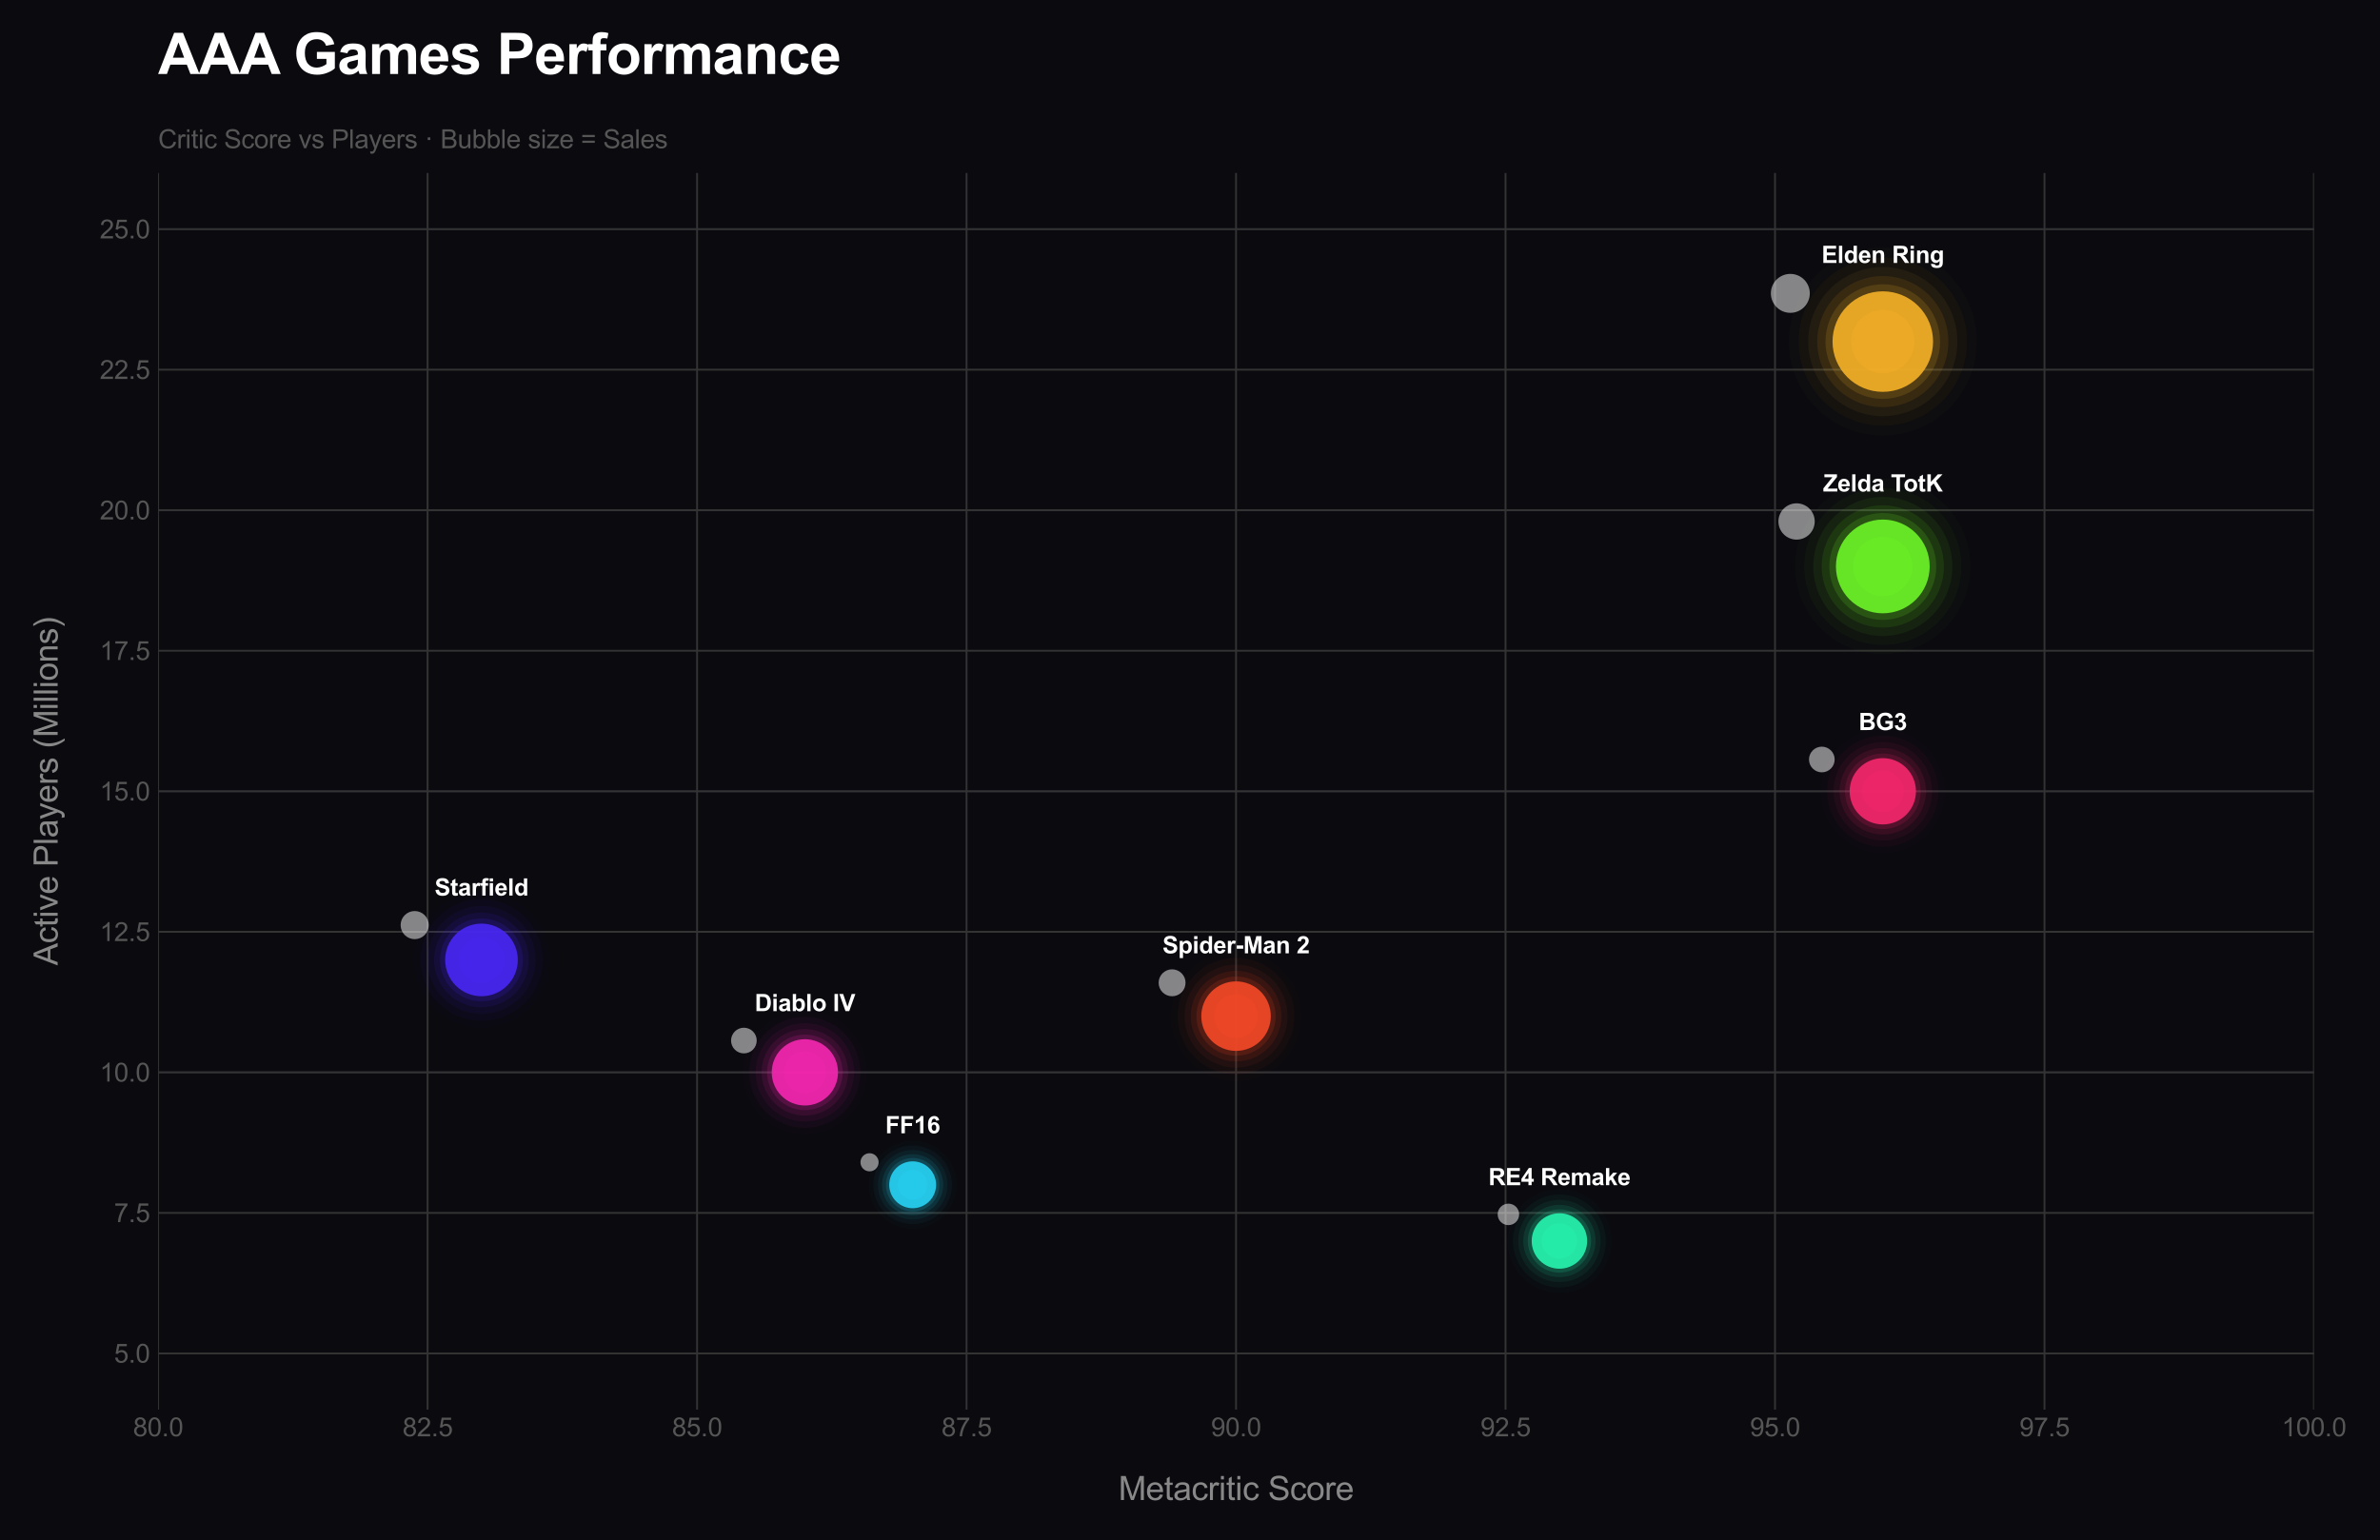 <?xml version="1.0" encoding="utf-8" standalone="no"?>
<!DOCTYPE svg PUBLIC "-//W3C//DTD SVG 1.1//EN"
  "http://www.w3.org/Graphics/SVG/1.1/DTD/svg11.dtd">
<svg xmlns:xlink="http://www.w3.org/1999/xlink" viewBox="0 0 1015.267 657.218" xmlns="http://www.w3.org/2000/svg" version="1.1">
 <defs>
  <style type="text/css">*{stroke-linejoin: round; stroke-linecap: butt}</style>
 </defs>
 <g id="figure_1">
  <g id="patch_1">
   <path d="M 0 657.218 
L 1015.267 657.218 
L 1015.267 0 
L 0 0 
z
" style="fill: #0a0a0f"/>
  </g>
  <g id="axes_1">
   <g id="patch_2">
    <path d="M 67.445 601.455 
L 987.105 601.455 
L 987.105 73.792 
L 67.445 73.792 
z
" style="fill: #0a0a0f"/>
   </g>
   <g id="line2d_1">
    <path d="M 67.445 577.47 
L 987.105 577.47 
" clip-path="url(#p102d990ec8)" style="fill: none; stroke: #1a1a2e; stroke-width: 0.8; stroke-linecap: round"/>
   </g>
   <g id="line2d_2">
    <path d="M 67.445 457.547 
L 987.105 457.547 
" clip-path="url(#p102d990ec8)" style="fill: none; stroke: #1a1a2e; stroke-width: 0.8; stroke-linecap: round"/>
   </g>
   <g id="line2d_3">
    <path d="M 67.445 337.623 
L 987.105 337.623 
" clip-path="url(#p102d990ec8)" style="fill: none; stroke: #1a1a2e; stroke-width: 0.8; stroke-linecap: round"/>
   </g>
   <g id="line2d_4">
    <path d="M 67.445 217.7 
L 987.105 217.7 
" clip-path="url(#p102d990ec8)" style="fill: none; stroke: #1a1a2e; stroke-width: 0.8; stroke-linecap: round"/>
   </g>
   <g id="line2d_5">
    <path d="M 67.445 97.776 
L 987.105 97.776 
" clip-path="url(#p102d990ec8)" style="fill: none; stroke: #1a1a2e; stroke-width: 0.8; stroke-linecap: round"/>
   </g>
   <g id="matplotlib.axis_1">
    <g id="xtick_1">
     <g id="line2d_6">
      <path d="M 67.445 601.455 
L 67.445 73.792 
" clip-path="url(#p102d990ec8)" style="fill: none; stroke: #333333; stroke-width: 0.8; stroke-linecap: round"/>
     </g>
     <g id="text_1">
      <!-- 80.0 -->
      <g style="fill: #555555" transform="translate(56.742 612.829) scale(0.11 -0.11)">
       <defs>
        <path id="ArialMT-38" d="M 1131 2484 
Q 781 2613 612 2850 
Q 444 3088 444 3419 
Q 444 3919 803 4259 
Q 1163 4600 1759 4600 
Q 2359 4600 2725 4251 
Q 3091 3903 3091 3403 
Q 3091 3084 2923 2848 
Q 2756 2613 2416 2484 
Q 2838 2347 3058 2040 
Q 3278 1734 3278 1309 
Q 3278 722 2862 322 
Q 2447 -78 1769 -78 
Q 1091 -78 675 323 
Q 259 725 259 1325 
Q 259 1772 486 2073 
Q 713 2375 1131 2484 
z
M 1019 3438 
Q 1019 3113 1228 2906 
Q 1438 2700 1772 2700 
Q 2097 2700 2305 2904 
Q 2513 3109 2513 3406 
Q 2513 3716 2298 3927 
Q 2084 4138 1766 4138 
Q 1444 4138 1231 3931 
Q 1019 3725 1019 3438 
z
M 838 1322 
Q 838 1081 952 856 
Q 1066 631 1291 507 
Q 1516 384 1775 384 
Q 2178 384 2440 643 
Q 2703 903 2703 1303 
Q 2703 1709 2433 1975 
Q 2163 2241 1756 2241 
Q 1359 2241 1098 1978 
Q 838 1716 838 1322 
z
" transform="scale(0.016)"/>
        <path id="ArialMT-30" d="M 266 2259 
Q 266 3072 433 3567 
Q 600 4063 929 4331 
Q 1259 4600 1759 4600 
Q 2128 4600 2406 4451 
Q 2684 4303 2865 4023 
Q 3047 3744 3150 3342 
Q 3253 2941 3253 2259 
Q 3253 1453 3087 958 
Q 2922 463 2592 192 
Q 2263 -78 1759 -78 
Q 1097 -78 719 397 
Q 266 969 266 2259 
z
M 844 2259 
Q 844 1131 1108 757 
Q 1372 384 1759 384 
Q 2147 384 2411 759 
Q 2675 1134 2675 2259 
Q 2675 3391 2411 3762 
Q 2147 4134 1753 4134 
Q 1366 4134 1134 3806 
Q 844 3388 844 2259 
z
" transform="scale(0.016)"/>
        <path id="ArialMT-2e" d="M 581 0 
L 581 641 
L 1222 641 
L 1222 0 
L 581 0 
z
" transform="scale(0.016)"/>
       </defs>
       <use xlink:href="#ArialMT-38"/>
       <use xlink:href="#ArialMT-30" transform="translate(55.615 0)"/>
       <use xlink:href="#ArialMT-2e" transform="translate(111.23 0)"/>
       <use xlink:href="#ArialMT-30" transform="translate(139.014 0)"/>
      </g>
     </g>
    </g>
    <g id="xtick_2">
     <g id="line2d_7">
      <path d="M 182.403 601.455 
L 182.403 73.792 
" clip-path="url(#p102d990ec8)" style="fill: none; stroke: #333333; stroke-width: 0.8; stroke-linecap: round"/>
     </g>
     <g id="text_2">
      <!-- 82.5 -->
      <g style="fill: #555555" transform="translate(171.699 612.829) scale(0.11 -0.11)">
       <defs>
        <path id="ArialMT-32" d="M 3222 541 
L 3222 0 
L 194 0 
Q 188 203 259 391 
Q 375 700 629 1000 
Q 884 1300 1366 1694 
Q 2113 2306 2375 2664 
Q 2638 3022 2638 3341 
Q 2638 3675 2398 3904 
Q 2159 4134 1775 4134 
Q 1369 4134 1125 3890 
Q 881 3647 878 3216 
L 300 3275 
Q 359 3922 746 4261 
Q 1134 4600 1788 4600 
Q 2447 4600 2831 4234 
Q 3216 3869 3216 3328 
Q 3216 3053 3103 2787 
Q 2991 2522 2730 2228 
Q 2469 1934 1863 1422 
Q 1356 997 1212 845 
Q 1069 694 975 541 
L 3222 541 
z
" transform="scale(0.016)"/>
        <path id="ArialMT-35" d="M 266 1200 
L 856 1250 
Q 922 819 1161 601 
Q 1400 384 1738 384 
Q 2144 384 2425 690 
Q 2706 997 2706 1503 
Q 2706 1984 2436 2262 
Q 2166 2541 1728 2541 
Q 1456 2541 1237 2417 
Q 1019 2294 894 2097 
L 366 2166 
L 809 4519 
L 3088 4519 
L 3088 3981 
L 1259 3981 
L 1013 2750 
Q 1425 3038 1878 3038 
Q 2478 3038 2890 2622 
Q 3303 2206 3303 1553 
Q 3303 931 2941 478 
Q 2500 -78 1738 -78 
Q 1113 -78 717 272 
Q 322 622 266 1200 
z
" transform="scale(0.016)"/>
       </defs>
       <use xlink:href="#ArialMT-38"/>
       <use xlink:href="#ArialMT-32" transform="translate(55.615 0)"/>
       <use xlink:href="#ArialMT-2e" transform="translate(111.23 0)"/>
       <use xlink:href="#ArialMT-35" transform="translate(139.014 0)"/>
      </g>
     </g>
    </g>
    <g id="xtick_3">
     <g id="line2d_8">
      <path d="M 297.36 601.455 
L 297.36 73.792 
" clip-path="url(#p102d990ec8)" style="fill: none; stroke: #333333; stroke-width: 0.8; stroke-linecap: round"/>
     </g>
     <g id="text_3">
      <!-- 85.0 -->
      <g style="fill: #555555" transform="translate(286.657 612.829) scale(0.11 -0.11)">
       <use xlink:href="#ArialMT-38"/>
       <use xlink:href="#ArialMT-35" transform="translate(55.615 0)"/>
       <use xlink:href="#ArialMT-2e" transform="translate(111.23 0)"/>
       <use xlink:href="#ArialMT-30" transform="translate(139.014 0)"/>
      </g>
     </g>
    </g>
    <g id="xtick_4">
     <g id="line2d_9">
      <path d="M 412.318 601.455 
L 412.318 73.792 
" clip-path="url(#p102d990ec8)" style="fill: none; stroke: #333333; stroke-width: 0.8; stroke-linecap: round"/>
     </g>
     <g id="text_4">
      <!-- 87.5 -->
      <g style="fill: #555555" transform="translate(401.614 612.829) scale(0.11 -0.11)">
       <defs>
        <path id="ArialMT-37" d="M 303 3981 
L 303 4522 
L 3269 4522 
L 3269 4084 
Q 2831 3619 2401 2847 
Q 1972 2075 1738 1259 
Q 1569 684 1522 0 
L 944 0 
Q 953 541 1156 1306 
Q 1359 2072 1739 2783 
Q 2119 3494 2547 3981 
L 303 3981 
z
" transform="scale(0.016)"/>
       </defs>
       <use xlink:href="#ArialMT-38"/>
       <use xlink:href="#ArialMT-37" transform="translate(55.615 0)"/>
       <use xlink:href="#ArialMT-2e" transform="translate(111.23 0)"/>
       <use xlink:href="#ArialMT-35" transform="translate(139.014 0)"/>
      </g>
     </g>
    </g>
    <g id="xtick_5">
     <g id="line2d_10">
      <path d="M 527.275 601.455 
L 527.275 73.792 
" clip-path="url(#p102d990ec8)" style="fill: none; stroke: #333333; stroke-width: 0.8; stroke-linecap: round"/>
     </g>
     <g id="text_5">
      <!-- 90.0 -->
      <g style="fill: #555555" transform="translate(516.572 612.829) scale(0.11 -0.11)">
       <defs>
        <path id="ArialMT-39" d="M 350 1059 
L 891 1109 
Q 959 728 1153 556 
Q 1347 384 1650 384 
Q 1909 384 2104 503 
Q 2300 622 2425 820 
Q 2550 1019 2634 1356 
Q 2719 1694 2719 2044 
Q 2719 2081 2716 2156 
Q 2547 1888 2255 1720 
Q 1963 1553 1622 1553 
Q 1053 1553 659 1965 
Q 266 2378 266 3053 
Q 266 3750 677 4175 
Q 1088 4600 1706 4600 
Q 2153 4600 2523 4359 
Q 2894 4119 3086 3673 
Q 3278 3228 3278 2384 
Q 3278 1506 3087 986 
Q 2897 466 2520 194 
Q 2144 -78 1638 -78 
Q 1100 -78 759 220 
Q 419 519 350 1059 
z
M 2653 3081 
Q 2653 3566 2395 3850 
Q 2138 4134 1775 4134 
Q 1400 4134 1122 3828 
Q 844 3522 844 3034 
Q 844 2597 1108 2323 
Q 1372 2050 1759 2050 
Q 2150 2050 2401 2323 
Q 2653 2597 2653 3081 
z
" transform="scale(0.016)"/>
       </defs>
       <use xlink:href="#ArialMT-39"/>
       <use xlink:href="#ArialMT-30" transform="translate(55.615 0)"/>
       <use xlink:href="#ArialMT-2e" transform="translate(111.23 0)"/>
       <use xlink:href="#ArialMT-30" transform="translate(139.014 0)"/>
      </g>
     </g>
    </g>
    <g id="xtick_6">
     <g id="line2d_11">
      <path d="M 642.233 601.455 
L 642.233 73.792 
" clip-path="url(#p102d990ec8)" style="fill: none; stroke: #333333; stroke-width: 0.8; stroke-linecap: round"/>
     </g>
     <g id="text_6">
      <!-- 92.5 -->
      <g style="fill: #555555" transform="translate(631.529 612.829) scale(0.11 -0.11)">
       <use xlink:href="#ArialMT-39"/>
       <use xlink:href="#ArialMT-32" transform="translate(55.615 0)"/>
       <use xlink:href="#ArialMT-2e" transform="translate(111.23 0)"/>
       <use xlink:href="#ArialMT-35" transform="translate(139.014 0)"/>
      </g>
     </g>
    </g>
    <g id="xtick_7">
     <g id="line2d_12">
      <path d="M 757.19 601.455 
L 757.19 73.792 
" clip-path="url(#p102d990ec8)" style="fill: none; stroke: #333333; stroke-width: 0.8; stroke-linecap: round"/>
     </g>
     <g id="text_7">
      <!-- 95.0 -->
      <g style="fill: #555555" transform="translate(746.487 612.829) scale(0.11 -0.11)">
       <use xlink:href="#ArialMT-39"/>
       <use xlink:href="#ArialMT-35" transform="translate(55.615 0)"/>
       <use xlink:href="#ArialMT-2e" transform="translate(111.23 0)"/>
       <use xlink:href="#ArialMT-30" transform="translate(139.014 0)"/>
      </g>
     </g>
    </g>
    <g id="xtick_8">
     <g id="line2d_13">
      <path d="M 872.148 601.455 
L 872.148 73.792 
" clip-path="url(#p102d990ec8)" style="fill: none; stroke: #333333; stroke-width: 0.8; stroke-linecap: round"/>
     </g>
     <g id="text_8">
      <!-- 97.5 -->
      <g style="fill: #555555" transform="translate(861.444 612.829) scale(0.11 -0.11)">
       <use xlink:href="#ArialMT-39"/>
       <use xlink:href="#ArialMT-37" transform="translate(55.615 0)"/>
       <use xlink:href="#ArialMT-2e" transform="translate(111.23 0)"/>
       <use xlink:href="#ArialMT-35" transform="translate(139.014 0)"/>
      </g>
     </g>
    </g>
    <g id="xtick_9">
     <g id="line2d_14">
      <path d="M 987.105 601.455 
L 987.105 73.792 
" clip-path="url(#p102d990ec8)" style="fill: none; stroke: #333333; stroke-width: 0.8; stroke-linecap: round"/>
     </g>
     <g id="text_9">
      <!-- 100.0 -->
      <g style="fill: #555555" transform="translate(973.343 612.829) scale(0.11 -0.11)">
       <defs>
        <path id="ArialMT-31" d="M 2384 0 
L 1822 0 
L 1822 3584 
Q 1619 3391 1289 3197 
Q 959 3003 697 2906 
L 697 3450 
Q 1169 3672 1522 3987 
Q 1875 4303 2022 4600 
L 2384 4600 
L 2384 0 
z
" transform="scale(0.016)"/>
       </defs>
       <use xlink:href="#ArialMT-31"/>
       <use xlink:href="#ArialMT-30" transform="translate(55.615 0)"/>
       <use xlink:href="#ArialMT-30" transform="translate(111.23 0)"/>
       <use xlink:href="#ArialMT-2e" transform="translate(166.846 0)"/>
       <use xlink:href="#ArialMT-30" transform="translate(194.629 0)"/>
      </g>
     </g>
    </g>
    <g id="text_10">
     <!-- Metacritic Score -->
     <g style="fill: #888888" transform="translate(477.098 640.036) scale(0.14 -0.14)">
      <defs>
       <path id="ArialMT-4d" d="M 475 0 
L 475 4581 
L 1388 4581 
L 2472 1338 
Q 2622 884 2691 659 
Q 2769 909 2934 1394 
L 4031 4581 
L 4847 4581 
L 4847 0 
L 4263 0 
L 4263 3834 
L 2931 0 
L 2384 0 
L 1059 3900 
L 1059 0 
L 475 0 
z
" transform="scale(0.016)"/>
       <path id="ArialMT-65" d="M 2694 1069 
L 3275 997 
Q 3138 488 2766 206 
Q 2394 -75 1816 -75 
Q 1088 -75 661 373 
Q 234 822 234 1631 
Q 234 2469 665 2931 
Q 1097 3394 1784 3394 
Q 2450 3394 2872 2941 
Q 3294 2488 3294 1666 
Q 3294 1616 3291 1516 
L 816 1516 
Q 847 969 1125 678 
Q 1403 388 1819 388 
Q 2128 388 2347 550 
Q 2566 713 2694 1069 
z
M 847 1978 
L 2700 1978 
Q 2663 2397 2488 2606 
Q 2219 2931 1791 2931 
Q 1403 2931 1139 2672 
Q 875 2413 847 1978 
z
" transform="scale(0.016)"/>
       <path id="ArialMT-74" d="M 1650 503 
L 1731 6 
Q 1494 -44 1306 -44 
Q 1000 -44 831 53 
Q 663 150 594 308 
Q 525 466 525 972 
L 525 2881 
L 113 2881 
L 113 3319 
L 525 3319 
L 525 4141 
L 1084 4478 
L 1084 3319 
L 1650 3319 
L 1650 2881 
L 1084 2881 
L 1084 941 
Q 1084 700 1114 631 
Q 1144 563 1211 522 
Q 1278 481 1403 481 
Q 1497 481 1650 503 
z
" transform="scale(0.016)"/>
       <path id="ArialMT-61" d="M 2588 409 
Q 2275 144 1986 34 
Q 1697 -75 1366 -75 
Q 819 -75 525 192 
Q 231 459 231 875 
Q 231 1119 342 1320 
Q 453 1522 633 1644 
Q 813 1766 1038 1828 
Q 1203 1872 1538 1913 
Q 2219 1994 2541 2106 
Q 2544 2222 2544 2253 
Q 2544 2597 2384 2738 
Q 2169 2928 1744 2928 
Q 1347 2928 1158 2789 
Q 969 2650 878 2297 
L 328 2372 
Q 403 2725 575 2942 
Q 747 3159 1072 3276 
Q 1397 3394 1825 3394 
Q 2250 3394 2515 3294 
Q 2781 3194 2906 3042 
Q 3031 2891 3081 2659 
Q 3109 2516 3109 2141 
L 3109 1391 
Q 3109 606 3145 398 
Q 3181 191 3288 0 
L 2700 0 
Q 2613 175 2588 409 
z
M 2541 1666 
Q 2234 1541 1622 1453 
Q 1275 1403 1131 1340 
Q 988 1278 909 1158 
Q 831 1038 831 891 
Q 831 666 1001 516 
Q 1172 366 1500 366 
Q 1825 366 2078 508 
Q 2331 650 2450 897 
Q 2541 1088 2541 1459 
L 2541 1666 
z
" transform="scale(0.016)"/>
       <path id="ArialMT-63" d="M 2588 1216 
L 3141 1144 
Q 3050 572 2676 248 
Q 2303 -75 1759 -75 
Q 1078 -75 664 370 
Q 250 816 250 1647 
Q 250 2184 428 2587 
Q 606 2991 970 3192 
Q 1334 3394 1763 3394 
Q 2303 3394 2647 3120 
Q 2991 2847 3088 2344 
L 2541 2259 
Q 2463 2594 2264 2762 
Q 2066 2931 1784 2931 
Q 1359 2931 1093 2626 
Q 828 2322 828 1663 
Q 828 994 1084 691 
Q 1341 388 1753 388 
Q 2084 388 2306 591 
Q 2528 794 2588 1216 
z
" transform="scale(0.016)"/>
       <path id="ArialMT-72" d="M 416 0 
L 416 3319 
L 922 3319 
L 922 2816 
Q 1116 3169 1280 3281 
Q 1444 3394 1641 3394 
Q 1925 3394 2219 3213 
L 2025 2691 
Q 1819 2813 1613 2813 
Q 1428 2813 1281 2702 
Q 1134 2591 1072 2394 
Q 978 2094 978 1738 
L 978 0 
L 416 0 
z
" transform="scale(0.016)"/>
       <path id="ArialMT-69" d="M 425 3934 
L 425 4581 
L 988 4581 
L 988 3934 
L 425 3934 
z
M 425 0 
L 425 3319 
L 988 3319 
L 988 0 
L 425 0 
z
" transform="scale(0.016)"/>
       <path id="ArialMT-20" transform="scale(0.016)"/>
       <path id="ArialMT-53" d="M 288 1472 
L 859 1522 
Q 900 1178 1048 958 
Q 1197 738 1509 602 
Q 1822 466 2213 466 
Q 2559 466 2825 569 
Q 3091 672 3220 851 
Q 3350 1031 3350 1244 
Q 3350 1459 3225 1620 
Q 3100 1781 2813 1891 
Q 2628 1963 1997 2114 
Q 1366 2266 1113 2400 
Q 784 2572 623 2826 
Q 463 3081 463 3397 
Q 463 3744 659 4045 
Q 856 4347 1234 4503 
Q 1613 4659 2075 4659 
Q 2584 4659 2973 4495 
Q 3363 4331 3572 4012 
Q 3781 3694 3797 3291 
L 3216 3247 
Q 3169 3681 2898 3903 
Q 2628 4125 2100 4125 
Q 1550 4125 1298 3923 
Q 1047 3722 1047 3438 
Q 1047 3191 1225 3031 
Q 1400 2872 2139 2705 
Q 2878 2538 3153 2413 
Q 3553 2228 3743 1945 
Q 3934 1663 3934 1294 
Q 3934 928 3725 604 
Q 3516 281 3123 101 
Q 2731 -78 2241 -78 
Q 1619 -78 1198 103 
Q 778 284 539 648 
Q 300 1013 288 1472 
z
" transform="scale(0.016)"/>
       <path id="ArialMT-6f" d="M 213 1659 
Q 213 2581 725 3025 
Q 1153 3394 1769 3394 
Q 2453 3394 2887 2945 
Q 3322 2497 3322 1706 
Q 3322 1066 3130 698 
Q 2938 331 2570 128 
Q 2203 -75 1769 -75 
Q 1072 -75 642 372 
Q 213 819 213 1659 
z
M 791 1659 
Q 791 1022 1069 705 
Q 1347 388 1769 388 
Q 2188 388 2466 706 
Q 2744 1025 2744 1678 
Q 2744 2294 2464 2611 
Q 2184 2928 1769 2928 
Q 1347 2928 1069 2612 
Q 791 2297 791 1659 
z
" transform="scale(0.016)"/>
      </defs>
      <use xlink:href="#ArialMT-4d"/>
      <use xlink:href="#ArialMT-65" transform="translate(83.301 0)"/>
      <use xlink:href="#ArialMT-74" transform="translate(138.916 0)"/>
      <use xlink:href="#ArialMT-61" transform="translate(166.699 0)"/>
      <use xlink:href="#ArialMT-63" transform="translate(222.314 0)"/>
      <use xlink:href="#ArialMT-72" transform="translate(272.314 0)"/>
      <use xlink:href="#ArialMT-69" transform="translate(305.615 0)"/>
      <use xlink:href="#ArialMT-74" transform="translate(327.832 0)"/>
      <use xlink:href="#ArialMT-69" transform="translate(355.615 0)"/>
      <use xlink:href="#ArialMT-63" transform="translate(377.832 0)"/>
      <use xlink:href="#ArialMT-20" transform="translate(427.832 0)"/>
      <use xlink:href="#ArialMT-53" transform="translate(455.615 0)"/>
      <use xlink:href="#ArialMT-63" transform="translate(522.314 0)"/>
      <use xlink:href="#ArialMT-6f" transform="translate(572.314 0)"/>
      <use xlink:href="#ArialMT-72" transform="translate(627.93 0)"/>
      <use xlink:href="#ArialMT-65" transform="translate(661.23 0)"/>
     </g>
    </g>
   </g>
   <g id="matplotlib.axis_2">
    <g id="ytick_1">
     <g id="line2d_15">
      <path d="M 67.445 577.47 
L 987.105 577.47 
" clip-path="url(#p102d990ec8)" style="fill: none; stroke: #333333; stroke-width: 0.8; stroke-linecap: round"/>
     </g>
     <g id="text_11">
      <!-- 5.0 -->
      <g style="fill: #555555" transform="translate(48.655 581.407) scale(0.11 -0.11)">
       <use xlink:href="#ArialMT-35"/>
       <use xlink:href="#ArialMT-2e" transform="translate(55.615 0)"/>
       <use xlink:href="#ArialMT-30" transform="translate(83.398 0)"/>
      </g>
     </g>
    </g>
    <g id="ytick_2">
     <g id="line2d_16">
      <path d="M 67.445 517.509 
L 987.105 517.509 
" clip-path="url(#p102d990ec8)" style="fill: none; stroke: #333333; stroke-width: 0.8; stroke-linecap: round"/>
     </g>
     <g id="text_12">
      <!-- 7.5 -->
      <g style="fill: #555555" transform="translate(48.655 521.445) scale(0.11 -0.11)">
       <use xlink:href="#ArialMT-37"/>
       <use xlink:href="#ArialMT-2e" transform="translate(55.615 0)"/>
       <use xlink:href="#ArialMT-35" transform="translate(83.398 0)"/>
      </g>
     </g>
    </g>
    <g id="ytick_3">
     <g id="line2d_17">
      <path d="M 67.445 457.547 
L 987.105 457.547 
" clip-path="url(#p102d990ec8)" style="fill: none; stroke: #333333; stroke-width: 0.8; stroke-linecap: round"/>
     </g>
     <g id="text_13">
      <!-- 10.0 -->
      <g style="fill: #555555" transform="translate(42.538 461.484) scale(0.11 -0.11)">
       <use xlink:href="#ArialMT-31"/>
       <use xlink:href="#ArialMT-30" transform="translate(55.615 0)"/>
       <use xlink:href="#ArialMT-2e" transform="translate(111.23 0)"/>
       <use xlink:href="#ArialMT-30" transform="translate(139.014 0)"/>
      </g>
     </g>
    </g>
    <g id="ytick_4">
     <g id="line2d_18">
      <path d="M 67.445 397.585 
L 987.105 397.585 
" clip-path="url(#p102d990ec8)" style="fill: none; stroke: #333333; stroke-width: 0.8; stroke-linecap: round"/>
     </g>
     <g id="text_14">
      <!-- 12.5 -->
      <g style="fill: #555555" transform="translate(42.538 401.522) scale(0.11 -0.11)">
       <use xlink:href="#ArialMT-31"/>
       <use xlink:href="#ArialMT-32" transform="translate(55.615 0)"/>
       <use xlink:href="#ArialMT-2e" transform="translate(111.23 0)"/>
       <use xlink:href="#ArialMT-35" transform="translate(139.014 0)"/>
      </g>
     </g>
    </g>
    <g id="ytick_5">
     <g id="line2d_19">
      <path d="M 67.445 337.623 
L 987.105 337.623 
" clip-path="url(#p102d990ec8)" style="fill: none; stroke: #333333; stroke-width: 0.8; stroke-linecap: round"/>
     </g>
     <g id="text_15">
      <!-- 15.0 -->
      <g style="fill: #555555" transform="translate(42.538 341.56) scale(0.11 -0.11)">
       <use xlink:href="#ArialMT-31"/>
       <use xlink:href="#ArialMT-35" transform="translate(55.615 0)"/>
       <use xlink:href="#ArialMT-2e" transform="translate(111.23 0)"/>
       <use xlink:href="#ArialMT-30" transform="translate(139.014 0)"/>
      </g>
     </g>
    </g>
    <g id="ytick_6">
     <g id="line2d_20">
      <path d="M 67.445 277.662 
L 987.105 277.662 
" clip-path="url(#p102d990ec8)" style="fill: none; stroke: #333333; stroke-width: 0.8; stroke-linecap: round"/>
     </g>
     <g id="text_16">
      <!-- 17.5 -->
      <g style="fill: #555555" transform="translate(42.538 281.598) scale(0.11 -0.11)">
       <use xlink:href="#ArialMT-31"/>
       <use xlink:href="#ArialMT-37" transform="translate(55.615 0)"/>
       <use xlink:href="#ArialMT-2e" transform="translate(111.23 0)"/>
       <use xlink:href="#ArialMT-35" transform="translate(139.014 0)"/>
      </g>
     </g>
    </g>
    <g id="ytick_7">
     <g id="line2d_21">
      <path d="M 67.445 217.7 
L 987.105 217.7 
" clip-path="url(#p102d990ec8)" style="fill: none; stroke: #333333; stroke-width: 0.8; stroke-linecap: round"/>
     </g>
     <g id="text_17">
      <!-- 20.0 -->
      <g style="fill: #555555" transform="translate(42.538 221.637) scale(0.11 -0.11)">
       <use xlink:href="#ArialMT-32"/>
       <use xlink:href="#ArialMT-30" transform="translate(55.615 0)"/>
       <use xlink:href="#ArialMT-2e" transform="translate(111.23 0)"/>
       <use xlink:href="#ArialMT-30" transform="translate(139.014 0)"/>
      </g>
     </g>
    </g>
    <g id="ytick_8">
     <g id="line2d_22">
      <path d="M 67.445 157.738 
L 987.105 157.738 
" clip-path="url(#p102d990ec8)" style="fill: none; stroke: #333333; stroke-width: 0.8; stroke-linecap: round"/>
     </g>
     <g id="text_18">
      <!-- 22.5 -->
      <g style="fill: #555555" transform="translate(42.538 161.675) scale(0.11 -0.11)">
       <use xlink:href="#ArialMT-32"/>
       <use xlink:href="#ArialMT-32" transform="translate(55.615 0)"/>
       <use xlink:href="#ArialMT-2e" transform="translate(111.23 0)"/>
       <use xlink:href="#ArialMT-35" transform="translate(139.014 0)"/>
      </g>
     </g>
    </g>
    <g id="ytick_9">
     <g id="line2d_23">
      <path d="M 67.445 97.776 
L 987.105 97.776 
" clip-path="url(#p102d990ec8)" style="fill: none; stroke: #333333; stroke-width: 0.8; stroke-linecap: round"/>
     </g>
     <g id="text_19">
      <!-- 25.0 -->
      <g style="fill: #555555" transform="translate(42.538 101.713) scale(0.11 -0.11)">
       <use xlink:href="#ArialMT-32"/>
       <use xlink:href="#ArialMT-35" transform="translate(55.615 0)"/>
       <use xlink:href="#ArialMT-2e" transform="translate(111.23 0)"/>
       <use xlink:href="#ArialMT-30" transform="translate(139.014 0)"/>
      </g>
     </g>
    </g>
    <g id="text_20">
     <!-- Active Players (Millions) -->
     <g style="fill: #888888" transform="translate(24.592 411.914) rotate(-90) scale(0.14 -0.14)">
      <defs>
       <path id="ArialMT-41" d="M -9 0 
L 1750 4581 
L 2403 4581 
L 4278 0 
L 3588 0 
L 3053 1388 
L 1138 1388 
L 634 0 
L -9 0 
z
M 1313 1881 
L 2866 1881 
L 2388 3150 
Q 2169 3728 2063 4100 
Q 1975 3659 1816 3225 
L 1313 1881 
z
" transform="scale(0.016)"/>
       <path id="ArialMT-76" d="M 1344 0 
L 81 3319 
L 675 3319 
L 1388 1331 
Q 1503 1009 1600 663 
Q 1675 925 1809 1294 
L 2547 3319 
L 3125 3319 
L 1869 0 
L 1344 0 
z
" transform="scale(0.016)"/>
       <path id="ArialMT-50" d="M 494 0 
L 494 4581 
L 2222 4581 
Q 2678 4581 2919 4538 
Q 3256 4481 3484 4323 
Q 3713 4166 3852 3881 
Q 3991 3597 3991 3256 
Q 3991 2672 3619 2267 
Q 3247 1863 2275 1863 
L 1100 1863 
L 1100 0 
L 494 0 
z
M 1100 2403 
L 2284 2403 
Q 2872 2403 3119 2622 
Q 3366 2841 3366 3238 
Q 3366 3525 3220 3729 
Q 3075 3934 2838 4000 
Q 2684 4041 2272 4041 
L 1100 4041 
L 1100 2403 
z
" transform="scale(0.016)"/>
       <path id="ArialMT-6c" d="M 409 0 
L 409 4581 
L 972 4581 
L 972 0 
L 409 0 
z
" transform="scale(0.016)"/>
       <path id="ArialMT-79" d="M 397 -1278 
L 334 -750 
Q 519 -800 656 -800 
Q 844 -800 956 -737 
Q 1069 -675 1141 -563 
Q 1194 -478 1313 -144 
Q 1328 -97 1363 -6 
L 103 3319 
L 709 3319 
L 1400 1397 
Q 1534 1031 1641 628 
Q 1738 1016 1872 1384 
L 2581 3319 
L 3144 3319 
L 1881 -56 
Q 1678 -603 1566 -809 
Q 1416 -1088 1222 -1217 
Q 1028 -1347 759 -1347 
Q 597 -1347 397 -1278 
z
" transform="scale(0.016)"/>
       <path id="ArialMT-73" d="M 197 991 
L 753 1078 
Q 800 744 1014 566 
Q 1228 388 1613 388 
Q 2000 388 2187 545 
Q 2375 703 2375 916 
Q 2375 1106 2209 1216 
Q 2094 1291 1634 1406 
Q 1016 1563 777 1677 
Q 538 1791 414 1992 
Q 291 2194 291 2438 
Q 291 2659 392 2848 
Q 494 3038 669 3163 
Q 800 3259 1026 3326 
Q 1253 3394 1513 3394 
Q 1903 3394 2198 3281 
Q 2494 3169 2634 2976 
Q 2775 2784 2828 2463 
L 2278 2388 
Q 2241 2644 2061 2787 
Q 1881 2931 1553 2931 
Q 1166 2931 1000 2803 
Q 834 2675 834 2503 
Q 834 2394 903 2306 
Q 972 2216 1119 2156 
Q 1203 2125 1616 2013 
Q 2213 1853 2448 1751 
Q 2684 1650 2818 1456 
Q 2953 1263 2953 975 
Q 2953 694 2789 445 
Q 2625 197 2315 61 
Q 2006 -75 1616 -75 
Q 969 -75 630 194 
Q 291 463 197 991 
z
" transform="scale(0.016)"/>
       <path id="ArialMT-28" d="M 1497 -1347 
Q 1031 -759 709 28 
Q 388 816 388 1659 
Q 388 2403 628 3084 
Q 909 3875 1497 4659 
L 1900 4659 
Q 1522 4009 1400 3731 
Q 1209 3300 1100 2831 
Q 966 2247 966 1656 
Q 966 153 1900 -1347 
L 1497 -1347 
z
" transform="scale(0.016)"/>
       <path id="ArialMT-6e" d="M 422 0 
L 422 3319 
L 928 3319 
L 928 2847 
Q 1294 3394 1984 3394 
Q 2284 3394 2536 3286 
Q 2788 3178 2913 3003 
Q 3038 2828 3088 2588 
Q 3119 2431 3119 2041 
L 3119 0 
L 2556 0 
L 2556 2019 
Q 2556 2363 2490 2533 
Q 2425 2703 2258 2804 
Q 2091 2906 1866 2906 
Q 1506 2906 1245 2678 
Q 984 2450 984 1813 
L 984 0 
L 422 0 
z
" transform="scale(0.016)"/>
       <path id="ArialMT-29" d="M 791 -1347 
L 388 -1347 
Q 1322 153 1322 1656 
Q 1322 2244 1188 2822 
Q 1081 3291 891 3722 
Q 769 4003 388 4659 
L 791 4659 
Q 1378 3875 1659 3084 
Q 1900 2403 1900 1659 
Q 1900 816 1576 28 
Q 1253 -759 791 -1347 
z
" transform="scale(0.016)"/>
      </defs>
      <use xlink:href="#ArialMT-41"/>
      <use xlink:href="#ArialMT-63" transform="translate(66.699 0)"/>
      <use xlink:href="#ArialMT-74" transform="translate(116.699 0)"/>
      <use xlink:href="#ArialMT-69" transform="translate(144.482 0)"/>
      <use xlink:href="#ArialMT-76" transform="translate(166.699 0)"/>
      <use xlink:href="#ArialMT-65" transform="translate(216.699 0)"/>
      <use xlink:href="#ArialMT-20" transform="translate(272.314 0)"/>
      <use xlink:href="#ArialMT-50" transform="translate(300.098 0)"/>
      <use xlink:href="#ArialMT-6c" transform="translate(366.797 0)"/>
      <use xlink:href="#ArialMT-61" transform="translate(389.014 0)"/>
      <use xlink:href="#ArialMT-79" transform="translate(444.629 0)"/>
      <use xlink:href="#ArialMT-65" transform="translate(494.629 0)"/>
      <use xlink:href="#ArialMT-72" transform="translate(550.244 0)"/>
      <use xlink:href="#ArialMT-73" transform="translate(583.545 0)"/>
      <use xlink:href="#ArialMT-20" transform="translate(633.545 0)"/>
      <use xlink:href="#ArialMT-28" transform="translate(661.328 0)"/>
      <use xlink:href="#ArialMT-4d" transform="translate(694.629 0)"/>
      <use xlink:href="#ArialMT-69" transform="translate(777.93 0)"/>
      <use xlink:href="#ArialMT-6c" transform="translate(800.146 0)"/>
      <use xlink:href="#ArialMT-6c" transform="translate(822.363 0)"/>
      <use xlink:href="#ArialMT-69" transform="translate(844.58 0)"/>
      <use xlink:href="#ArialMT-6f" transform="translate(866.797 0)"/>
      <use xlink:href="#ArialMT-6e" transform="translate(922.412 0)"/>
      <use xlink:href="#ArialMT-73" transform="translate(978.027 0)"/>
      <use xlink:href="#ArialMT-29" transform="translate(1028.027 0)"/>
     </g>
    </g>
   </g>
   <g id="PathCollection_1">
    <path d="M 803.173 185.871 
C 813.814 185.871 824.021 181.643 831.546 174.118 
C 839.07 166.594 843.298 156.387 843.298 145.746 
C 843.298 135.105 839.07 124.898 831.546 117.373 
C 824.021 109.849 813.814 105.621 803.173 105.621 
C 792.532 105.621 782.325 109.849 774.801 117.373 
C 767.276 124.898 763.048 135.105 763.048 145.746 
C 763.048 156.387 767.276 166.594 774.801 174.118 
C 782.325 181.643 792.532 185.871 803.173 185.871 
z
" clip-path="url(#p102d990ec8)" style="fill: #f5b027; fill-opacity: 0.02"/>
    <path d="M 803.173 279.101 
C 813.096 279.101 822.614 275.159 829.631 268.142 
C 836.647 261.126 840.59 251.608 840.59 241.685 
C 840.59 231.762 836.647 222.244 829.631 215.227 
C 822.614 208.211 813.096 204.268 803.173 204.268 
C 793.25 204.268 783.732 208.211 776.716 215.227 
C 769.699 222.244 765.757 231.762 765.757 241.685 
C 765.757 251.608 769.699 261.126 776.716 268.142 
C 783.732 275.159 793.25 279.101 803.173 279.101 
z
" clip-path="url(#p102d990ec8)" style="fill: #6cf527; fill-opacity: 0.02"/>
    <path d="M 803.173 364.081 
C 810.19 364.081 816.92 361.293 821.881 356.332 
C 826.843 351.37 829.631 344.64 829.631 337.623 
C 829.631 330.607 826.843 323.877 821.881 318.915 
C 816.92 313.954 810.19 311.166 803.173 311.166 
C 796.157 311.166 789.426 313.954 784.465 318.915 
C 779.503 323.877 776.716 330.607 776.716 337.623 
C 776.716 344.64 779.503 351.37 784.465 356.332 
C 789.426 361.293 796.157 364.081 803.173 364.081 
z
" clip-path="url(#p102d990ec8)" style="fill: #f5276c; fill-opacity: 0.02"/>
    <path d="M 527.275 461.311 
C 534.634 461.311 541.693 458.387 546.897 453.184 
C 552.1 447.98 555.024 440.921 555.024 433.562 
C 555.024 426.203 552.1 419.144 546.897 413.941 
C 541.693 408.737 534.634 405.813 527.275 405.813 
C 519.916 405.813 512.857 408.737 507.654 413.941 
C 502.45 419.144 499.526 426.203 499.526 433.562 
C 499.526 440.921 502.45 447.98 507.654 453.184 
C 512.857 458.387 519.916 461.311 527.275 461.311 
z
" clip-path="url(#p102d990ec8)" style="fill: #f54927; fill-opacity: 0.02"/>
    <path d="M 389.326 524.225 
C 394.288 524.225 399.047 522.253 402.555 518.745 
C 406.063 515.237 408.034 510.478 408.034 505.516 
C 408.034 500.555 406.063 495.796 402.555 492.287 
C 399.047 488.779 394.288 486.808 389.326 486.808 
C 384.365 486.808 379.606 488.779 376.097 492.287 
C 372.589 495.796 370.618 500.555 370.618 505.516 
C 370.618 510.478 372.589 515.237 376.097 518.745 
C 379.606 522.253 384.365 524.225 389.326 524.225 
z
" clip-path="url(#p102d990ec8)" style="fill: #27d3f5; fill-opacity: 0.02"/>
    <path d="M 205.394 438.56 
C 213.08 438.56 220.453 435.506 225.888 430.071 
C 231.323 424.636 234.377 417.264 234.377 409.577 
C 234.377 401.891 231.323 394.519 225.888 389.084 
C 220.453 383.649 213.08 380.595 205.394 380.595 
C 197.708 380.595 190.335 383.649 184.9 389.084 
C 179.465 394.519 176.411 401.891 176.411 409.577 
C 176.411 417.264 179.465 424.636 184.9 430.071 
C 190.335 435.506 197.708 438.56 205.394 438.56 
z
" clip-path="url(#p102d990ec8)" style="fill: #4927f5; fill-opacity: 0.02"/>
    <path d="M 665.224 551.637 
C 671.095 551.637 676.726 549.304 680.877 545.153 
C 685.028 541.002 687.36 535.371 687.36 529.501 
C 687.36 523.63 685.028 518 680.877 513.848 
C 676.726 509.697 671.095 507.365 665.224 507.365 
C 659.354 507.365 653.723 509.697 649.572 513.848 
C 645.421 518 643.088 523.63 643.088 529.501 
C 643.088 535.371 645.421 541.002 649.572 545.153 
C 653.723 549.304 659.354 551.637 665.224 551.637 
z
" clip-path="url(#p102d990ec8)" style="fill: #27f5b0; fill-opacity: 0.02"/>
    <path d="M 343.343 484.004 
C 350.36 484.004 357.09 481.217 362.051 476.255 
C 367.013 471.294 369.801 464.563 369.801 457.547 
C 369.801 450.53 367.013 443.8 362.051 438.839 
C 357.09 433.877 350.36 431.089 343.343 431.089 
C 336.327 431.089 329.596 433.877 324.635 438.839 
C 319.673 443.8 316.886 450.53 316.886 457.547 
C 316.886 464.563 319.673 471.294 324.635 476.255 
C 329.596 481.217 336.327 484.004 343.343 484.004 
z
" clip-path="url(#p102d990ec8)" style="fill: #f527b0; fill-opacity: 0.02"/>
   </g>
   <g id="PathCollection_2">
    <path d="M 803.173 181.635 
C 812.691 181.635 821.82 177.853 828.55 171.123 
C 835.28 164.393 839.062 155.264 839.062 145.746 
C 839.062 136.228 835.28 127.099 828.55 120.369 
C 821.82 113.639 812.691 109.857 803.173 109.857 
C 793.655 109.857 784.526 113.639 777.796 120.369 
C 771.066 127.099 767.284 136.228 767.284 145.746 
C 767.284 155.264 771.066 164.393 777.796 171.123 
C 784.526 177.853 793.655 181.635 803.173 181.635 
z
" clip-path="url(#p102d990ec8)" style="fill: #f5b027; fill-opacity: 0.04"/>
    <path d="M 803.173 275.151 
C 812.049 275.151 820.562 271.625 826.837 265.349 
C 833.113 259.073 836.64 250.56 836.64 241.685 
C 836.64 232.809 833.113 224.296 826.837 218.02 
C 820.562 211.744 812.049 208.218 803.173 208.218 
C 794.298 208.218 785.785 211.744 779.509 218.02 
C 773.233 224.296 769.707 232.809 769.707 241.685 
C 769.707 250.56 773.233 259.073 779.509 265.349 
C 785.785 271.625 794.298 275.151 803.173 275.151 
z
" clip-path="url(#p102d990ec8)" style="fill: #6cf527; fill-opacity: 0.04"/>
    <path d="M 803.173 361.288 
C 809.449 361.288 815.469 358.794 819.906 354.357 
C 824.344 349.919 826.837 343.899 826.837 337.623 
C 826.837 331.348 824.344 325.328 819.906 320.89 
C 815.469 316.453 809.449 313.959 803.173 313.959 
C 796.897 313.959 790.878 316.453 786.44 320.89 
C 782.002 325.328 779.509 331.348 779.509 337.623 
C 779.509 343.899 782.002 349.919 786.44 354.357 
C 790.878 358.794 796.897 361.288 803.173 361.288 
z
" clip-path="url(#p102d990ec8)" style="fill: #f5276c; fill-opacity: 0.04"/>
    <path d="M 527.275 458.382 
C 533.857 458.382 540.171 455.766 544.825 451.112 
C 549.479 446.458 552.095 440.144 552.095 433.562 
C 552.095 426.98 549.479 420.667 544.825 416.012 
C 540.171 411.358 533.857 408.743 527.275 408.743 
C 520.693 408.743 514.38 411.358 509.725 416.012 
C 505.071 420.667 502.456 426.98 502.456 433.562 
C 502.456 440.144 505.071 446.458 509.725 451.112 
C 514.38 455.766 520.693 458.382 527.275 458.382 
z
" clip-path="url(#p102d990ec8)" style="fill: #f54927; fill-opacity: 0.04"/>
    <path d="M 389.326 522.249 
C 393.764 522.249 398.02 520.486 401.158 517.348 
C 404.296 514.21 406.059 509.954 406.059 505.516 
C 406.059 501.079 404.296 496.822 401.158 493.684 
C 398.02 490.546 393.764 488.783 389.326 488.783 
C 384.888 488.783 380.632 490.546 377.494 493.684 
C 374.356 496.822 372.593 501.079 372.593 505.516 
C 372.593 509.954 374.356 514.21 377.494 517.348 
C 380.632 520.486 384.888 522.249 389.326 522.249 
z
" clip-path="url(#p102d990ec8)" style="fill: #27d3f5; fill-opacity: 0.04"/>
    <path d="M 205.394 435.5 
C 212.269 435.5 218.863 432.769 223.724 427.908 
C 228.586 423.047 231.317 416.452 231.317 409.577 
C 231.317 402.703 228.586 396.108 223.724 391.247 
C 218.863 386.386 212.269 383.655 205.394 383.655 
C 198.519 383.655 191.925 386.386 187.064 391.247 
C 182.203 396.108 179.471 402.703 179.471 409.577 
C 179.471 416.452 182.203 423.047 187.064 427.908 
C 191.925 432.769 198.519 435.5 205.394 435.5 
z
" clip-path="url(#p102d990ec8)" style="fill: #4927f5; fill-opacity: 0.04"/>
    <path d="M 665.224 549.3 
C 670.475 549.3 675.511 547.214 679.224 543.501 
C 682.937 539.788 685.023 534.752 685.023 529.501 
C 685.023 524.25 682.937 519.214 679.224 515.501 
C 675.511 511.788 670.475 509.702 665.224 509.702 
C 659.973 509.702 654.937 511.788 651.224 515.501 
C 647.511 519.214 645.425 524.25 645.425 529.501 
C 645.425 534.752 647.511 539.788 651.224 543.501 
C 654.937 547.214 659.973 549.3 665.224 549.3 
z
" clip-path="url(#p102d990ec8)" style="fill: #27f5b0; fill-opacity: 0.04"/>
    <path d="M 343.343 481.211 
C 349.619 481.211 355.639 478.718 360.076 474.28 
C 364.514 469.842 367.007 463.823 367.007 457.547 
C 367.007 451.271 364.514 445.251 360.076 440.814 
C 355.639 436.376 349.619 433.883 343.343 433.883 
C 337.067 433.883 331.048 436.376 326.61 440.814 
C 322.172 445.251 319.679 451.271 319.679 457.547 
C 319.679 463.823 322.172 469.842 326.61 474.28 
C 331.048 478.718 337.067 481.211 343.343 481.211 
z
" clip-path="url(#p102d990ec8)" style="fill: #f527b0; fill-opacity: 0.04"/>
   </g>
   <g id="PathCollection_3">
    <path d="M 803.173 177.558 
C 811.61 177.558 819.702 174.206 825.668 168.24 
C 831.633 162.275 834.985 154.183 834.985 145.746 
C 834.985 137.309 831.633 129.217 825.668 123.251 
C 819.702 117.286 811.61 113.934 803.173 113.934 
C 794.737 113.934 786.644 117.286 780.679 123.251 
C 774.713 129.217 771.361 137.309 771.361 145.746 
C 771.361 154.183 774.713 162.275 780.679 168.24 
C 786.644 174.206 794.737 177.558 803.173 177.558 
z
" clip-path="url(#p102d990ec8)" style="fill: #f5b027; fill-opacity: 0.06"/>
    <path d="M 803.173 271.349 
C 811.04 271.349 818.586 268.224 824.149 262.661 
C 829.712 257.098 832.838 249.552 832.838 241.685 
C 832.838 233.817 829.712 226.271 824.149 220.708 
C 818.586 215.146 811.04 212.02 803.173 212.02 
C 795.306 212.02 787.76 215.146 782.197 220.708 
C 776.634 226.271 773.508 233.817 773.508 241.685 
C 773.508 249.552 776.634 257.098 782.197 262.661 
C 787.76 268.224 795.306 271.349 803.173 271.349 
z
" clip-path="url(#p102d990ec8)" style="fill: #6cf527; fill-opacity: 0.06"/>
    <path d="M 803.173 358.6 
C 808.736 358.6 814.072 356.389 818.006 352.456 
C 821.939 348.522 824.149 343.186 824.149 337.623 
C 824.149 332.06 821.939 326.725 818.006 322.791 
C 814.072 318.857 808.736 316.647 803.173 316.647 
C 797.61 316.647 792.274 318.857 788.341 322.791 
C 784.407 326.725 782.197 332.06 782.197 337.623 
C 782.197 343.186 784.407 348.522 788.341 352.456 
C 792.274 356.389 797.61 358.6 803.173 358.6 
z
" clip-path="url(#p102d990ec8)" style="fill: #f5276c; fill-opacity: 0.06"/>
    <path d="M 527.275 455.562 
C 533.11 455.562 538.706 453.244 542.832 449.119 
C 546.957 444.993 549.275 439.397 549.275 433.562 
C 549.275 427.728 546.957 422.131 542.832 418.006 
C 538.706 413.88 533.11 411.562 527.275 411.562 
C 521.441 411.562 515.844 413.88 511.719 418.006 
C 507.593 422.131 505.275 427.728 505.275 433.562 
C 505.275 439.397 507.593 444.993 511.719 449.119 
C 515.844 453.244 521.441 455.562 527.275 455.562 
z
" clip-path="url(#p102d990ec8)" style="fill: #f54927; fill-opacity: 0.06"/>
    <path d="M 389.326 520.349 
C 393.26 520.349 397.033 518.786 399.814 516.004 
C 402.596 513.223 404.159 509.45 404.159 505.516 
C 404.159 501.583 402.596 497.81 399.814 495.028 
C 397.033 492.247 393.26 490.684 389.326 490.684 
C 385.393 490.684 381.62 492.247 378.838 495.028 
C 376.057 497.81 374.494 501.583 374.494 505.516 
C 374.494 509.45 376.057 513.223 378.838 516.004 
C 381.62 518.786 385.393 520.349 389.326 520.349 
z
" clip-path="url(#p102d990ec8)" style="fill: #27d3f5; fill-opacity: 0.06"/>
    <path d="M 205.394 432.556 
C 211.488 432.556 217.333 430.135 221.642 425.826 
C 225.951 421.517 228.372 415.671 228.372 409.577 
C 228.372 403.484 225.951 397.638 221.642 393.329 
C 217.333 389.02 211.488 386.599 205.394 386.599 
C 199.3 386.599 193.455 389.02 189.146 393.329 
C 184.837 397.638 182.416 403.484 182.416 409.577 
C 182.416 415.671 184.837 421.517 189.146 425.826 
C 193.455 430.135 199.3 432.556 205.394 432.556 
z
" clip-path="url(#p102d990ec8)" style="fill: #4927f5; fill-opacity: 0.06"/>
    <path d="M 665.224 547.051 
C 669.878 547.051 674.343 545.202 677.634 541.911 
C 680.925 538.62 682.774 534.155 682.774 529.501 
C 682.774 524.847 680.925 520.382 677.634 517.091 
C 674.343 513.8 669.878 511.951 665.224 511.951 
C 660.57 511.951 656.106 513.8 652.814 517.091 
C 649.523 520.382 647.674 524.847 647.674 529.501 
C 647.674 534.155 649.523 538.62 652.814 541.911 
C 656.106 545.202 660.57 547.051 665.224 547.051 
z
" clip-path="url(#p102d990ec8)" style="fill: #27f5b0; fill-opacity: 0.06"/>
    <path d="M 343.343 478.523 
C 348.906 478.523 354.242 476.313 358.176 472.379 
C 362.109 468.446 364.319 463.11 364.319 457.547 
C 364.319 451.984 362.109 446.648 358.176 442.714 
C 354.242 438.781 348.906 436.571 343.343 436.571 
C 337.78 436.571 332.444 438.781 328.511 442.714 
C 324.577 446.648 322.367 451.984 322.367 457.547 
C 322.367 463.11 324.577 468.446 328.511 472.379 
C 332.444 476.313 337.78 478.523 343.343 478.523 
z
" clip-path="url(#p102d990ec8)" style="fill: #f527b0; fill-opacity: 0.06"/>
   </g>
   <g id="PathCollection_4">
    <path d="M 803.173 173.71 
C 810.589 173.71 817.703 170.764 822.947 165.52 
C 828.191 160.276 831.137 153.162 831.137 145.746 
C 831.137 138.33 828.191 131.216 822.947 125.972 
C 817.703 120.728 810.589 117.782 803.173 117.782 
C 795.757 117.782 788.643 120.728 783.399 125.972 
C 778.155 131.216 775.209 138.33 775.209 145.746 
C 775.209 153.162 778.155 160.276 783.399 165.52 
C 788.643 170.764 795.757 173.71 803.173 173.71 
z
" clip-path="url(#p102d990ec8)" style="fill: #f5b027; fill-opacity: 0.1"/>
    <path d="M 803.173 267.761 
C 810.089 267.761 816.722 265.014 821.612 260.124 
C 826.502 255.234 829.25 248.6 829.25 241.685 
C 829.25 234.769 826.502 228.136 821.612 223.246 
C 816.722 218.355 810.089 215.608 803.173 215.608 
C 796.258 215.608 789.624 218.355 784.734 223.246 
C 779.844 228.136 777.096 234.769 777.096 241.685 
C 777.096 248.6 779.844 255.234 784.734 260.124 
C 789.624 265.014 796.258 267.761 803.173 267.761 
z
" clip-path="url(#p102d990ec8)" style="fill: #6cf527; fill-opacity: 0.1"/>
    <path d="M 803.173 356.062 
C 808.063 356.062 812.754 354.12 816.212 350.662 
C 819.669 347.204 821.612 342.514 821.612 337.623 
C 821.612 332.733 819.669 328.043 816.212 324.585 
C 812.754 321.127 808.063 319.184 803.173 319.184 
C 798.283 319.184 793.593 321.127 790.135 324.585 
C 786.677 328.043 784.734 332.733 784.734 337.623 
C 784.734 342.514 786.677 347.204 790.135 350.662 
C 793.593 354.12 798.283 356.062 803.173 356.062 
z
" clip-path="url(#p102d990ec8)" style="fill: #f5276c; fill-opacity: 0.1"/>
    <path d="M 527.275 452.901 
C 532.404 452.901 537.323 450.864 540.95 447.237 
C 544.577 443.61 546.614 438.691 546.614 433.562 
C 546.614 428.433 544.577 423.514 540.95 419.887 
C 537.323 416.261 532.404 414.223 527.275 414.223 
C 522.146 414.223 517.227 416.261 513.6 419.887 
C 509.974 423.514 507.936 428.433 507.936 433.562 
C 507.936 438.691 509.974 443.61 513.6 447.237 
C 517.227 450.864 522.146 452.901 527.275 452.901 
z
" clip-path="url(#p102d990ec8)" style="fill: #f54927; fill-opacity: 0.1"/>
    <path d="M 389.326 518.555 
C 392.784 518.555 396.101 517.181 398.546 514.736 
C 400.991 512.291 402.365 508.974 402.365 505.516 
C 402.365 502.058 400.991 498.742 398.546 496.297 
C 396.101 493.852 392.784 492.478 389.326 492.478 
C 385.868 492.478 382.552 493.852 380.107 496.297 
C 377.662 498.742 376.288 502.058 376.288 505.516 
C 376.288 508.974 377.662 512.291 380.107 514.736 
C 382.552 517.181 385.868 518.555 389.326 518.555 
z
" clip-path="url(#p102d990ec8)" style="fill: #27d3f5; fill-opacity: 0.1"/>
    <path d="M 205.394 429.776 
C 210.751 429.776 215.889 427.648 219.677 423.86 
C 223.465 420.072 225.593 414.934 225.593 409.577 
C 225.593 404.221 223.465 399.082 219.677 395.295 
C 215.889 391.507 210.751 389.378 205.394 389.378 
C 200.037 389.378 194.899 391.507 191.111 395.295 
C 187.323 399.082 185.195 404.221 185.195 409.577 
C 185.195 414.934 187.323 420.072 191.111 423.86 
C 194.899 427.648 200.037 429.776 205.394 429.776 
z
" clip-path="url(#p102d990ec8)" style="fill: #4927f5; fill-opacity: 0.1"/>
    <path d="M 665.224 544.928 
C 669.316 544.928 673.24 543.303 676.133 540.41 
C 679.026 537.517 680.651 533.592 680.651 529.501 
C 680.651 525.41 679.026 521.485 676.133 518.592 
C 673.24 515.699 669.316 514.074 665.224 514.074 
C 661.133 514.074 657.208 515.699 654.315 518.592 
C 651.422 521.485 649.797 525.41 649.797 529.501 
C 649.797 533.592 651.422 537.517 654.315 540.41 
C 657.208 543.303 661.133 544.928 665.224 544.928 
z
" clip-path="url(#p102d990ec8)" style="fill: #27f5b0; fill-opacity: 0.1"/>
    <path d="M 343.343 475.986 
C 348.233 475.986 352.924 474.043 356.382 470.585 
C 359.839 467.127 361.782 462.437 361.782 457.547 
C 361.782 452.657 359.839 447.966 356.382 444.508 
C 352.924 441.051 348.233 439.108 343.343 439.108 
C 338.453 439.108 333.763 441.051 330.305 444.508 
C 326.847 447.966 324.904 452.657 324.904 457.547 
C 324.904 462.437 326.847 467.127 330.305 470.585 
C 333.763 474.043 338.453 475.986 343.343 475.986 
z
" clip-path="url(#p102d990ec8)" style="fill: #f527b0; fill-opacity: 0.1"/>
   </g>
   <g id="PathCollection_5">
    <path d="M 803.173 170.2 
C 809.658 170.2 815.879 167.623 820.465 163.037 
C 825.051 158.452 827.627 152.231 827.627 145.746 
C 827.627 139.261 825.051 133.04 820.465 128.454 
C 815.879 123.868 809.658 121.292 803.173 121.292 
C 796.688 121.292 790.467 123.868 785.882 128.454 
C 781.296 133.04 778.719 139.261 778.719 145.746 
C 778.719 152.231 781.296 158.452 785.882 163.037 
C 790.467 167.623 796.688 170.2 803.173 170.2 
z
" clip-path="url(#p102d990ec8)" style="fill: #f5b027; fill-opacity: 0.15"/>
    <path d="M 803.173 264.488 
C 809.221 264.488 815.021 262.085 819.298 257.809 
C 823.574 253.533 825.977 247.732 825.977 241.685 
C 825.977 235.637 823.574 229.836 819.298 225.56 
C 815.021 221.284 809.221 218.881 803.173 218.881 
C 797.126 218.881 791.325 221.284 787.049 225.56 
C 782.772 229.836 780.37 235.637 780.37 241.685 
C 780.37 247.732 782.772 253.533 787.049 257.809 
C 791.325 262.085 797.126 264.488 803.173 264.488 
z
" clip-path="url(#p102d990ec8)" style="fill: #6cf527; fill-opacity: 0.15"/>
    <path d="M 803.173 353.748 
C 807.449 353.748 811.551 352.049 814.575 349.025 
C 817.599 346.001 819.298 341.9 819.298 337.623 
C 819.298 333.347 817.599 329.245 814.575 326.222 
C 811.551 323.198 807.449 321.499 803.173 321.499 
C 798.897 321.499 794.795 323.198 791.771 326.222 
C 788.748 329.245 787.049 333.347 787.049 337.623 
C 787.049 341.9 788.748 346.001 791.771 349.025 
C 794.795 352.049 798.897 353.748 803.173 353.748 
z
" clip-path="url(#p102d990ec8)" style="fill: #f5276c; fill-opacity: 0.15"/>
    <path d="M 527.275 450.474 
C 531.76 450.474 536.062 448.692 539.233 445.52 
C 542.405 442.349 544.187 438.047 544.187 433.562 
C 544.187 429.077 542.405 424.775 539.233 421.604 
C 536.062 418.433 531.76 416.651 527.275 416.651 
C 522.79 416.651 518.488 418.433 515.317 421.604 
C 512.146 424.775 510.364 429.077 510.364 433.562 
C 510.364 438.047 512.146 442.349 515.317 445.52 
C 518.488 448.692 522.79 450.474 527.275 450.474 
z
" clip-path="url(#p102d990ec8)" style="fill: #f54927; fill-opacity: 0.15"/>
    <path d="M 389.326 516.918 
C 392.35 516.918 395.25 515.717 397.388 513.578 
C 399.527 511.44 400.728 508.54 400.728 505.516 
C 400.728 502.492 399.527 499.592 397.388 497.454 
C 395.25 495.316 392.35 494.114 389.326 494.114 
C 386.302 494.114 383.402 495.316 381.264 497.454 
C 379.126 499.592 377.924 502.492 377.924 505.516 
C 377.924 508.54 379.126 511.44 381.264 513.578 
C 383.402 515.717 386.302 516.918 389.326 516.918 
z
" clip-path="url(#p102d990ec8)" style="fill: #27d3f5; fill-opacity: 0.15"/>
    <path d="M 205.394 427.241 
C 210.079 427.241 214.572 425.38 217.884 422.067 
C 221.197 418.755 223.058 414.262 223.058 409.577 
C 223.058 404.893 221.197 400.4 217.884 397.087 
C 214.572 393.775 210.079 391.914 205.394 391.914 
C 200.71 391.914 196.217 393.775 192.904 397.087 
C 189.592 400.4 187.731 404.893 187.731 409.577 
C 187.731 414.262 189.592 418.755 192.904 422.067 
C 196.217 425.38 200.71 427.241 205.394 427.241 
z
" clip-path="url(#p102d990ec8)" style="fill: #4927f5; fill-opacity: 0.15"/>
    <path d="M 665.224 542.992 
C 668.802 542.992 672.234 541.57 674.764 539.04 
C 677.293 536.51 678.715 533.079 678.715 529.501 
C 678.715 525.923 677.293 522.491 674.764 519.962 
C 672.234 517.432 668.802 516.01 665.224 516.01 
C 661.646 516.01 658.215 517.432 655.685 519.962 
C 653.155 522.491 651.733 525.923 651.733 529.501 
C 651.733 533.079 653.155 536.51 655.685 539.04 
C 658.215 541.57 661.646 542.992 665.224 542.992 
z
" clip-path="url(#p102d990ec8)" style="fill: #27f5b0; fill-opacity: 0.15"/>
    <path d="M 343.343 473.671 
C 347.619 473.671 351.721 471.972 354.745 468.949 
C 357.769 465.925 359.468 461.823 359.468 457.547 
C 359.468 453.271 357.769 449.169 354.745 446.145 
C 351.721 443.121 347.619 441.422 343.343 441.422 
C 339.067 441.422 334.965 443.121 331.941 446.145 
C 328.918 449.169 327.219 453.271 327.219 457.547 
C 327.219 461.823 328.918 465.925 331.941 468.949 
C 334.965 471.972 339.067 473.671 343.343 473.671 
z
" clip-path="url(#p102d990ec8)" style="fill: #f527b0; fill-opacity: 0.15"/>
   </g>
   <g id="PathCollection_6">
    <path d="M 803.173 167.193 
C 808.861 167.193 814.317 164.934 818.339 160.912 
C 822.361 156.89 824.621 151.434 824.621 145.746 
C 824.621 140.058 822.361 134.602 818.339 130.58 
C 814.317 126.558 808.861 124.298 803.173 124.298 
C 797.485 124.298 792.029 126.558 788.007 130.58 
C 783.985 134.602 781.726 140.058 781.726 145.746 
C 781.726 151.434 783.985 156.89 788.007 160.912 
C 792.029 164.934 797.485 167.193 803.173 167.193 
z
" clip-path="url(#p102d990ec8)" style="fill: #f5b027; fill-opacity: 0.9"/>
    <path d="M 803.173 261.685 
C 808.477 261.685 813.565 259.577 817.315 255.827 
C 821.066 252.076 823.173 246.989 823.173 241.685 
C 823.173 236.381 821.066 231.293 817.315 227.543 
C 813.565 223.792 808.477 221.685 803.173 221.685 
C 797.869 221.685 792.782 223.792 789.031 227.543 
C 785.28 231.293 783.173 236.381 783.173 241.685 
C 783.173 246.989 785.28 252.076 789.031 255.827 
C 792.782 259.577 797.869 261.685 803.173 261.685 
z
" clip-path="url(#p102d990ec8)" style="fill: #6cf527; fill-opacity: 0.9"/>
    <path d="M 803.173 351.766 
C 806.924 351.766 810.521 350.275 813.173 347.623 
C 815.825 344.971 817.315 341.374 817.315 337.623 
C 817.315 333.873 815.825 330.275 813.173 327.623 
C 810.521 324.971 806.924 323.481 803.173 323.481 
C 799.423 323.481 795.825 324.971 793.173 327.623 
C 790.521 330.275 789.031 333.873 789.031 337.623 
C 789.031 341.374 790.521 344.971 793.173 347.623 
C 795.825 350.275 799.423 351.766 803.173 351.766 
z
" clip-path="url(#p102d990ec8)" style="fill: #f5276c; fill-opacity: 0.9"/>
    <path d="M 527.275 448.395 
C 531.209 448.395 534.982 446.832 537.763 444.05 
C 540.545 441.269 542.108 437.496 542.108 433.562 
C 542.108 429.629 540.545 425.856 537.763 423.074 
C 534.982 420.293 531.209 418.73 527.275 418.73 
C 523.342 418.73 519.569 420.293 516.787 423.074 
C 514.006 425.856 512.443 429.629 512.443 433.562 
C 512.443 437.496 514.006 441.269 516.787 444.05 
C 519.569 446.832 523.342 448.395 527.275 448.395 
z
" clip-path="url(#p102d990ec8)" style="fill: #f54927; fill-opacity: 0.9"/>
    <path d="M 389.326 515.516 
C 391.978 515.516 394.522 514.463 396.397 512.587 
C 398.272 510.712 399.326 508.168 399.326 505.516 
C 399.326 502.864 398.272 500.32 396.397 498.445 
C 394.522 496.57 391.978 495.516 389.326 495.516 
C 386.674 495.516 384.13 496.57 382.255 498.445 
C 380.38 500.32 379.326 502.864 379.326 505.516 
C 379.326 508.168 380.38 510.712 382.255 512.587 
C 384.13 514.463 386.674 515.516 389.326 515.516 
z
" clip-path="url(#p102d990ec8)" style="fill: #27d3f5; fill-opacity: 0.9"/>
    <path d="M 205.394 425.069 
C 209.503 425.069 213.443 423.437 216.349 420.532 
C 219.254 417.627 220.886 413.686 220.886 409.577 
C 220.886 405.469 219.254 401.528 216.349 398.623 
C 213.443 395.718 209.503 394.086 205.394 394.086 
C 201.286 394.086 197.345 395.718 194.44 398.623 
C 191.535 401.528 189.902 405.469 189.902 409.577 
C 189.902 413.686 191.535 417.627 194.44 420.532 
C 197.345 423.437 201.286 425.069 205.394 425.069 
z
" clip-path="url(#p102d990ec8)" style="fill: #4927f5; fill-opacity: 0.9"/>
    <path d="M 665.224 541.333 
C 668.362 541.333 671.372 540.086 673.591 537.868 
C 675.81 535.649 677.056 532.639 677.056 529.501 
C 677.056 526.363 675.81 523.353 673.591 521.134 
C 671.372 518.915 668.362 517.669 665.224 517.669 
C 662.086 517.669 659.076 518.915 656.858 521.134 
C 654.639 523.353 653.392 526.363 653.392 529.501 
C 653.392 532.639 654.639 535.649 656.858 537.868 
C 659.076 540.086 662.086 541.333 665.224 541.333 
z
" clip-path="url(#p102d990ec8)" style="fill: #27f5b0; fill-opacity: 0.9"/>
    <path d="M 343.343 471.689 
C 347.094 471.689 350.691 470.199 353.343 467.547 
C 355.995 464.895 357.485 461.297 357.485 457.547 
C 357.485 453.796 355.995 450.199 353.343 447.547 
C 350.691 444.895 347.094 443.405 343.343 443.405 
C 339.593 443.405 335.995 444.895 333.343 447.547 
C 330.691 450.199 329.201 453.796 329.201 457.547 
C 329.201 461.297 330.691 464.895 333.343 467.547 
C 335.995 470.199 339.593 471.689 343.343 471.689 
z
" clip-path="url(#p102d990ec8)" style="fill: #f527b0; fill-opacity: 0.9"/>
   </g>
   <g id="PathCollection_7">
    <path d="M 803.173 159.311 
C 806.771 159.311 810.221 157.881 812.765 155.338 
C 815.309 152.794 816.738 149.343 816.738 145.746 
C 816.738 142.148 815.309 138.698 812.765 136.154 
C 810.221 133.61 806.771 132.181 803.173 132.181 
C 799.576 132.181 796.125 133.61 793.581 136.154 
C 791.038 138.698 789.608 142.148 789.608 145.746 
C 789.608 149.343 791.038 152.794 793.581 155.338 
C 796.125 157.881 799.576 159.311 803.173 159.311 
z
" clip-path="url(#p102d990ec8)" style="fill: #f5b027; fill-opacity: 0.4"/>
    <path d="M 803.173 254.334 
C 806.528 254.334 809.745 253.001 812.117 250.629 
C 814.489 248.257 815.822 245.039 815.822 241.685 
C 815.822 238.33 814.489 235.112 812.117 232.74 
C 809.745 230.368 806.528 229.036 803.173 229.036 
C 799.819 229.036 796.601 230.368 794.229 232.74 
C 791.857 235.112 790.524 238.33 790.524 241.685 
C 790.524 245.039 791.857 248.257 794.229 250.629 
C 796.601 253.001 799.819 254.334 803.173 254.334 
z
" clip-path="url(#p102d990ec8)" style="fill: #6cf527; fill-opacity: 0.4"/>
    <path d="M 803.173 346.568 
C 805.545 346.568 807.82 345.625 809.498 343.948 
C 811.175 342.271 812.117 339.995 812.117 337.623 
C 812.117 335.251 811.175 332.976 809.498 331.299 
C 807.82 329.622 805.545 328.679 803.173 328.679 
C 800.801 328.679 798.526 329.622 796.849 331.299 
C 795.171 332.976 794.229 335.251 794.229 337.623 
C 794.229 339.995 795.171 342.271 796.849 343.948 
C 798.526 345.625 800.801 346.568 803.173 346.568 
z
" clip-path="url(#p102d990ec8)" style="fill: #f5276c; fill-opacity: 0.4"/>
    <path d="M 527.275 442.943 
C 529.763 442.943 532.149 441.955 533.908 440.195 
C 535.668 438.436 536.656 436.05 536.656 433.562 
C 536.656 431.074 535.668 428.688 533.908 426.929 
C 532.149 425.17 529.763 424.181 527.275 424.181 
C 524.787 424.181 522.401 425.17 520.642 426.929 
C 518.883 428.688 517.894 431.074 517.894 433.562 
C 517.894 436.05 518.883 438.436 520.642 440.195 
C 522.401 441.955 524.787 442.943 527.275 442.943 
z
" clip-path="url(#p102d990ec8)" style="fill: #f54927; fill-opacity: 0.4"/>
    <path d="M 389.326 511.841 
C 391.003 511.841 392.612 511.174 393.798 509.988 
C 394.984 508.802 395.651 507.194 395.651 505.516 
C 395.651 503.839 394.984 502.23 393.798 501.044 
C 392.612 499.858 391.003 499.192 389.326 499.192 
C 387.649 499.192 386.04 499.858 384.854 501.044 
C 383.668 502.23 383.002 503.839 383.002 505.516 
C 383.002 507.194 383.668 508.802 384.854 509.988 
C 386.04 511.174 387.649 511.841 389.326 511.841 
z
" clip-path="url(#p102d990ec8)" style="fill: #27d3f5; fill-opacity: 0.4"/>
    <path d="M 205.394 419.375 
C 207.993 419.375 210.485 418.343 212.322 416.506 
C 214.16 414.668 215.192 412.176 215.192 409.577 
C 215.192 406.979 214.16 404.487 212.322 402.649 
C 210.485 400.812 207.993 399.78 205.394 399.78 
C 202.796 399.78 200.303 400.812 198.466 402.649 
C 196.629 404.487 195.596 406.979 195.596 409.577 
C 195.596 412.176 196.629 414.668 198.466 416.506 
C 200.303 418.343 202.796 419.375 205.394 419.375 
z
" clip-path="url(#p102d990ec8)" style="fill: #4927f5; fill-opacity: 0.4"/>
    <path d="M 665.224 536.984 
C 667.209 536.984 669.112 536.196 670.516 534.792 
C 671.919 533.389 672.707 531.486 672.707 529.501 
C 672.707 527.516 671.919 525.613 670.516 524.209 
C 669.112 522.806 667.209 522.018 665.224 522.018 
C 663.24 522.018 661.336 522.806 659.933 524.209 
C 658.529 525.613 657.741 527.516 657.741 529.501 
C 657.741 531.486 658.529 533.389 659.933 534.792 
C 661.336 536.196 663.24 536.984 665.224 536.984 
z
" clip-path="url(#p102d990ec8)" style="fill: #27f5b0; fill-opacity: 0.4"/>
    <path d="M 343.343 466.491 
C 345.715 466.491 347.99 465.549 349.668 463.871 
C 351.345 462.194 352.287 459.919 352.287 457.547 
C 352.287 455.175 351.345 452.9 349.668 451.222 
C 347.99 449.545 345.715 448.603 343.343 448.603 
C 340.971 448.603 338.696 449.545 337.019 451.222 
C 335.341 452.9 334.399 455.175 334.399 457.547 
C 334.399 459.919 335.341 462.194 337.019 463.871 
C 338.696 465.549 340.971 466.491 343.343 466.491 
z
" clip-path="url(#p102d990ec8)" style="fill: #f527b0; fill-opacity: 0.4"/>
   </g>
   <g id="PathCollection_8">
    <path d="M 763.724 133.476 
C 765.927 133.476 768.04 132.601 769.598 131.043 
C 771.156 129.485 772.031 127.372 772.031 125.169 
C 772.031 122.966 771.156 120.853 769.598 119.296 
C 768.04 117.738 765.927 116.863 763.724 116.863 
C 761.521 116.863 759.408 117.738 757.85 119.296 
C 756.293 120.853 755.418 122.966 755.418 125.169 
C 755.418 127.372 756.293 129.485 757.85 131.043 
C 759.408 132.601 761.521 133.476 763.724 133.476 
z
" clip-path="url(#p102d990ec8)" style="fill: #ffffff; fill-opacity: 0.5"/>
    <path d="M 766.387 230.243 
C 768.441 230.243 770.411 229.427 771.864 227.974 
C 773.317 226.522 774.133 224.551 774.133 222.497 
C 774.133 220.443 773.317 218.472 771.864 217.02 
C 770.411 215.567 768.441 214.751 766.387 214.751 
C 764.333 214.751 762.362 215.567 760.91 217.02 
C 759.457 218.472 758.641 220.443 758.641 222.497 
C 758.641 224.551 759.457 226.522 760.91 227.974 
C 762.362 229.427 764.333 230.243 766.387 230.243 
z
" clip-path="url(#p102d990ec8)" style="fill: #ffffff; fill-opacity: 0.5"/>
    <path d="M 777.161 329.533 
C 778.614 329.533 780.007 328.956 781.034 327.929 
C 782.061 326.901 782.638 325.508 782.638 324.056 
C 782.638 322.603 782.061 321.21 781.034 320.183 
C 780.007 319.156 778.614 318.578 777.161 318.578 
C 775.709 318.578 774.315 319.156 773.288 320.183 
C 772.261 321.21 771.684 322.603 771.684 324.056 
C 771.684 325.508 772.261 326.901 773.288 327.929 
C 774.315 328.956 775.709 329.533 777.161 329.533 
z
" clip-path="url(#p102d990ec8)" style="fill: #ffffff; fill-opacity: 0.5"/>
    <path d="M 499.994 425.077 
C 501.517 425.077 502.978 424.471 504.056 423.394 
C 505.133 422.317 505.738 420.856 505.738 419.332 
C 505.738 417.809 505.133 416.347 504.056 415.27 
C 502.978 414.193 501.517 413.588 499.994 413.588 
C 498.47 413.588 497.009 414.193 495.932 415.27 
C 494.854 416.347 494.249 417.809 494.249 419.332 
C 494.249 420.856 494.854 422.317 495.932 423.394 
C 497.009 424.471 498.47 425.077 499.994 425.077 
z
" clip-path="url(#p102d990ec8)" style="fill: #ffffff; fill-opacity: 0.5"/>
    <path d="M 370.933 499.795 
C 371.96 499.795 372.945 499.387 373.672 498.661 
C 374.398 497.935 374.806 496.949 374.806 495.922 
C 374.806 494.895 374.398 493.91 373.672 493.184 
C 372.945 492.457 371.96 492.049 370.933 492.049 
C 369.906 492.049 368.921 492.457 368.194 493.184 
C 367.468 493.91 367.06 494.895 367.06 495.922 
C 367.06 496.949 367.468 497.935 368.194 498.661 
C 368.921 499.387 369.906 499.795 370.933 499.795 
z
" clip-path="url(#p102d990ec8)" style="fill: #ffffff; fill-opacity: 0.5"/>
    <path d="M 176.9 400.715 
C 178.491 400.715 180.017 400.083 181.142 398.957 
C 182.267 397.832 182.9 396.306 182.9 394.715 
C 182.9 393.123 182.267 391.597 181.142 390.472 
C 180.017 389.347 178.491 388.715 176.9 388.715 
C 175.308 388.715 173.782 389.347 172.657 390.472 
C 171.532 391.597 170.9 393.123 170.9 394.715 
C 170.9 396.306 171.532 397.832 172.657 398.957 
C 173.782 400.083 175.308 400.715 176.9 400.715 
z
" clip-path="url(#p102d990ec8)" style="fill: #ffffff; fill-opacity: 0.5"/>
    <path d="M 643.461 522.732 
C 644.676 522.732 645.842 522.249 646.701 521.39 
C 647.561 520.53 648.044 519.365 648.044 518.149 
C 648.044 516.934 647.561 515.768 646.701 514.909 
C 645.842 514.05 644.676 513.567 643.461 513.567 
C 642.246 513.567 641.08 514.05 640.221 514.909 
C 639.361 515.768 638.878 516.934 638.878 518.149 
C 638.878 519.365 639.361 520.53 640.221 521.39 
C 641.08 522.249 642.246 522.732 643.461 522.732 
z
" clip-path="url(#p102d990ec8)" style="fill: #ffffff; fill-opacity: 0.5"/>
    <path d="M 317.331 449.456 
C 318.784 449.456 320.177 448.879 321.204 447.852 
C 322.231 446.825 322.808 445.432 322.808 443.979 
C 322.808 442.526 322.231 441.133 321.204 440.106 
C 320.177 439.079 318.784 438.502 317.331 438.502 
C 315.879 438.502 314.485 439.079 313.458 440.106 
C 312.431 441.133 311.854 442.526 311.854 443.979 
C 311.854 445.432 312.431 446.825 313.458 447.852 
C 314.485 448.879 315.879 449.456 317.331 449.456 
z
" clip-path="url(#p102d990ec8)" style="fill: #ffffff; fill-opacity: 0.5"/>
   </g>
   <g id="text_21">
    <!-- Elden Ring -->
    <g style="fill: #ffffff" transform="translate(777.064 112.194) scale(0.1 -0.1)">
     <defs>
      <path id="Arial-BoldMT-45" d="M 466 0 
L 466 4581 
L 3863 4581 
L 3863 3806 
L 1391 3806 
L 1391 2791 
L 3691 2791 
L 3691 2019 
L 1391 2019 
L 1391 772 
L 3950 772 
L 3950 0 
L 466 0 
z
" transform="scale(0.016)"/>
      <path id="Arial-BoldMT-6c" d="M 459 0 
L 459 4581 
L 1338 4581 
L 1338 0 
L 459 0 
z
" transform="scale(0.016)"/>
      <path id="Arial-BoldMT-64" d="M 3503 0 
L 2688 0 
L 2688 488 
Q 2484 203 2207 64 
Q 1931 -75 1650 -75 
Q 1078 -75 670 386 
Q 263 847 263 1672 
Q 263 2516 659 2955 
Q 1056 3394 1663 3394 
Q 2219 3394 2625 2931 
L 2625 4581 
L 3503 4581 
L 3503 0 
z
M 1159 1731 
Q 1159 1200 1306 963 
Q 1519 619 1900 619 
Q 2203 619 2415 876 
Q 2628 1134 2628 1647 
Q 2628 2219 2422 2470 
Q 2216 2722 1894 2722 
Q 1581 2722 1370 2473 
Q 1159 2225 1159 1731 
z
" transform="scale(0.016)"/>
      <path id="Arial-BoldMT-65" d="M 2381 1056 
L 3256 909 
Q 3088 428 2723 176 
Q 2359 -75 1813 -75 
Q 947 -75 531 491 
Q 203 944 203 1634 
Q 203 2459 634 2926 
Q 1066 3394 1725 3394 
Q 2466 3394 2894 2905 
Q 3322 2416 3303 1406 
L 1103 1406 
Q 1113 1016 1316 798 
Q 1519 581 1822 581 
Q 2028 581 2168 693 
Q 2309 806 2381 1056 
z
M 2431 1944 
Q 2422 2325 2234 2523 
Q 2047 2722 1778 2722 
Q 1491 2722 1303 2513 
Q 1116 2303 1119 1944 
L 2431 1944 
z
" transform="scale(0.016)"/>
      <path id="Arial-BoldMT-6e" d="M 3478 0 
L 2600 0 
L 2600 1694 
Q 2600 2231 2544 2389 
Q 2488 2547 2361 2634 
Q 2234 2722 2056 2722 
Q 1828 2722 1647 2597 
Q 1466 2472 1398 2265 
Q 1331 2059 1331 1503 
L 1331 0 
L 453 0 
L 453 3319 
L 1269 3319 
L 1269 2831 
Q 1703 3394 2363 3394 
Q 2653 3394 2893 3289 
Q 3134 3184 3257 3021 
Q 3381 2859 3429 2653 
Q 3478 2447 3478 2063 
L 3478 0 
z
" transform="scale(0.016)"/>
      <path id="Arial-BoldMT-20" transform="scale(0.016)"/>
      <path id="Arial-BoldMT-52" d="M 469 0 
L 469 4581 
L 2416 4581 
Q 3150 4581 3483 4457 
Q 3816 4334 4016 4018 
Q 4216 3703 4216 3297 
Q 4216 2781 3912 2445 
Q 3609 2109 3006 2022 
Q 3306 1847 3501 1637 
Q 3697 1428 4028 894 
L 4588 0 
L 3481 0 
L 2813 997 
Q 2456 1531 2325 1670 
Q 2194 1809 2047 1861 
Q 1900 1913 1581 1913 
L 1394 1913 
L 1394 0 
L 469 0 
z
M 1394 2644 
L 2078 2644 
Q 2744 2644 2909 2700 
Q 3075 2756 3169 2893 
Q 3263 3031 3263 3238 
Q 3263 3469 3139 3611 
Q 3016 3753 2791 3791 
Q 2678 3806 2116 3806 
L 1394 3806 
L 1394 2644 
z
" transform="scale(0.016)"/>
      <path id="Arial-BoldMT-69" d="M 459 3769 
L 459 4581 
L 1338 4581 
L 1338 3769 
L 459 3769 
z
M 459 0 
L 459 3319 
L 1338 3319 
L 1338 0 
L 459 0 
z
" transform="scale(0.016)"/>
      <path id="Arial-BoldMT-67" d="M 378 -219 
L 1381 -341 
Q 1406 -516 1497 -581 
Q 1622 -675 1891 -675 
Q 2234 -675 2406 -572 
Q 2522 -503 2581 -350 
Q 2622 -241 2622 53 
L 2622 538 
Q 2228 0 1628 0 
Q 959 0 569 566 
Q 263 1013 263 1678 
Q 263 2513 664 2953 
Q 1066 3394 1663 3394 
Q 2278 3394 2678 2853 
L 2678 3319 
L 3500 3319 
L 3500 341 
Q 3500 -247 3403 -537 
Q 3306 -828 3131 -993 
Q 2956 -1159 2664 -1253 
Q 2372 -1347 1925 -1347 
Q 1081 -1347 728 -1058 
Q 375 -769 375 -325 
Q 375 -281 378 -219 
z
M 1163 1728 
Q 1163 1200 1367 954 
Q 1572 709 1872 709 
Q 2194 709 2416 961 
Q 2638 1213 2638 1706 
Q 2638 2222 2425 2472 
Q 2213 2722 1888 2722 
Q 1572 2722 1367 2476 
Q 1163 2231 1163 1728 
z
" transform="scale(0.016)"/>
     </defs>
     <use xlink:href="#Arial-BoldMT-45"/>
     <use xlink:href="#Arial-BoldMT-6c" transform="translate(66.699 0)"/>
     <use xlink:href="#Arial-BoldMT-64" transform="translate(94.482 0)"/>
     <use xlink:href="#Arial-BoldMT-65" transform="translate(155.566 0)"/>
     <use xlink:href="#Arial-BoldMT-6e" transform="translate(211.182 0)"/>
     <use xlink:href="#Arial-BoldMT-20" transform="translate(272.266 0)"/>
     <use xlink:href="#Arial-BoldMT-52" transform="translate(300.049 0)"/>
     <use xlink:href="#Arial-BoldMT-69" transform="translate(372.266 0)"/>
     <use xlink:href="#Arial-BoldMT-6e" transform="translate(400.049 0)"/>
     <use xlink:href="#Arial-BoldMT-67" transform="translate(461.133 0)"/>
    </g>
   </g>
   <g id="text_22">
    <!-- Zelda TotK -->
    <g style="fill: #ffffff" transform="translate(777.711 209.711) scale(0.1 -0.1)">
     <defs>
      <path id="Arial-BoldMT-5a" d="M 69 0 
L 69 834 
L 2475 3806 
L 341 3806 
L 341 4581 
L 3694 4581 
L 3694 3863 
L 1184 772 
L 3791 772 
L 3791 0 
L 69 0 
z
" transform="scale(0.016)"/>
      <path id="Arial-BoldMT-61" d="M 1116 2306 
L 319 2450 
Q 453 2931 781 3162 
Q 1109 3394 1756 3394 
Q 2344 3394 2631 3255 
Q 2919 3116 3036 2902 
Q 3153 2688 3153 2116 
L 3144 1091 
Q 3144 653 3186 445 
Q 3228 238 3344 0 
L 2475 0 
Q 2441 88 2391 259 
Q 2369 338 2359 363 
Q 2134 144 1878 34 
Q 1622 -75 1331 -75 
Q 819 -75 523 203 
Q 228 481 228 906 
Q 228 1188 362 1408 
Q 497 1628 739 1745 
Q 981 1863 1438 1950 
Q 2053 2066 2291 2166 
L 2291 2253 
Q 2291 2506 2166 2614 
Q 2041 2722 1694 2722 
Q 1459 2722 1328 2630 
Q 1197 2538 1116 2306 
z
M 2291 1594 
Q 2122 1538 1756 1459 
Q 1391 1381 1278 1306 
Q 1106 1184 1106 997 
Q 1106 813 1243 678 
Q 1381 544 1594 544 
Q 1831 544 2047 700 
Q 2206 819 2256 991 
Q 2291 1103 2291 1419 
L 2291 1594 
z
" transform="scale(0.016)"/>
      <path id="Arial-BoldMT-54" d="M 1497 0 
L 1497 3806 
L 138 3806 
L 138 4581 
L 3778 4581 
L 3778 3806 
L 2422 3806 
L 2422 0 
L 1497 0 
z
" transform="scale(0.016)"/>
      <path id="Arial-BoldMT-6f" d="M 256 1706 
Q 256 2144 472 2553 
Q 688 2963 1083 3178 
Q 1478 3394 1966 3394 
Q 2719 3394 3200 2905 
Q 3681 2416 3681 1669 
Q 3681 916 3195 420 
Q 2709 -75 1972 -75 
Q 1516 -75 1102 131 
Q 688 338 472 736 
Q 256 1134 256 1706 
z
M 1156 1659 
Q 1156 1166 1390 903 
Q 1625 641 1969 641 
Q 2313 641 2545 903 
Q 2778 1166 2778 1666 
Q 2778 2153 2545 2415 
Q 2313 2678 1969 2678 
Q 1625 2678 1390 2415 
Q 1156 2153 1156 1659 
z
" transform="scale(0.016)"/>
      <path id="Arial-BoldMT-74" d="M 1981 3319 
L 1981 2619 
L 1381 2619 
L 1381 1281 
Q 1381 875 1398 808 
Q 1416 741 1477 697 
Q 1538 653 1625 653 
Q 1747 653 1978 738 
L 2053 56 
Q 1747 -75 1359 -75 
Q 1122 -75 931 4 
Q 741 84 652 211 
Q 563 338 528 553 
Q 500 706 500 1172 
L 500 2619 
L 97 2619 
L 97 3319 
L 500 3319 
L 500 3978 
L 1381 4491 
L 1381 3319 
L 1981 3319 
z
" transform="scale(0.016)"/>
      <path id="Arial-BoldMT-4b" d="M 478 0 
L 478 4581 
L 1403 4581 
L 1403 2547 
L 3272 4581 
L 4516 4581 
L 2791 2797 
L 4609 0 
L 3413 0 
L 2153 2150 
L 1403 1384 
L 1403 0 
L 478 0 
z
" transform="scale(0.016)"/>
     </defs>
     <use xlink:href="#Arial-BoldMT-5a"/>
     <use xlink:href="#Arial-BoldMT-65" transform="translate(61.084 0)"/>
     <use xlink:href="#Arial-BoldMT-6c" transform="translate(116.699 0)"/>
     <use xlink:href="#Arial-BoldMT-64" transform="translate(144.482 0)"/>
     <use xlink:href="#Arial-BoldMT-61" transform="translate(205.566 0)"/>
     <use xlink:href="#Arial-BoldMT-20" transform="translate(261.182 0)"/>
     <use xlink:href="#Arial-BoldMT-54" transform="translate(288.965 0)"/>
     <use xlink:href="#Arial-BoldMT-6f" transform="translate(342.674 0)"/>
     <use xlink:href="#Arial-BoldMT-74" transform="translate(403.758 0)"/>
     <use xlink:href="#Arial-BoldMT-4b" transform="translate(437.059 0)"/>
    </g>
   </g>
   <g id="text_23">
    <!-- BG3 -->
    <g style="fill: #ffffff" transform="translate(792.893 311.508) scale(0.1 -0.1)">
     <defs>
      <path id="Arial-BoldMT-42" d="M 469 4581 
L 2300 4581 
Q 2844 4581 3111 4536 
Q 3378 4491 3589 4347 
Q 3800 4203 3940 3964 
Q 4081 3725 4081 3428 
Q 4081 3106 3907 2837 
Q 3734 2569 3438 2434 
Q 3856 2313 4081 2019 
Q 4306 1725 4306 1328 
Q 4306 1016 4161 720 
Q 4016 425 3764 248 
Q 3513 72 3144 31 
Q 2913 6 2028 0 
L 469 0 
L 469 4581 
z
M 1394 3819 
L 1394 2759 
L 2000 2759 
Q 2541 2759 2672 2775 
Q 2909 2803 3045 2939 
Q 3181 3075 3181 3297 
Q 3181 3509 3064 3642 
Q 2947 3775 2716 3803 
Q 2578 3819 1925 3819 
L 1394 3819 
z
M 1394 1997 
L 1394 772 
L 2250 772 
Q 2750 772 2884 800 
Q 3091 838 3220 983 
Q 3350 1128 3350 1372 
Q 3350 1578 3250 1722 
Q 3150 1866 2961 1931 
Q 2772 1997 2141 1997 
L 1394 1997 
z
" transform="scale(0.016)"/>
      <path id="Arial-BoldMT-47" d="M 2597 1684 
L 2597 2456 
L 4591 2456 
L 4591 631 
Q 4300 350 3748 136 
Q 3197 -78 2631 -78 
Q 1913 -78 1378 223 
Q 844 525 575 1086 
Q 306 1647 306 2306 
Q 306 3022 606 3578 
Q 906 4134 1484 4431 
Q 1925 4659 2581 4659 
Q 3434 4659 3914 4301 
Q 4394 3944 4531 3313 
L 3613 3141 
Q 3516 3478 3248 3673 
Q 2981 3869 2581 3869 
Q 1975 3869 1617 3484 
Q 1259 3100 1259 2344 
Q 1259 1528 1621 1120 
Q 1984 713 2572 713 
Q 2863 713 3155 827 
Q 3447 941 3656 1103 
L 3656 1684 
L 2597 1684 
z
" transform="scale(0.016)"/>
      <path id="Arial-BoldMT-33" d="M 241 1216 
L 1091 1319 
Q 1131 994 1309 822 
Q 1488 650 1741 650 
Q 2013 650 2198 856 
Q 2384 1063 2384 1413 
Q 2384 1744 2206 1937 
Q 2028 2131 1772 2131 
Q 1603 2131 1369 2066 
L 1466 2781 
Q 1822 2772 2009 2936 
Q 2197 3100 2197 3372 
Q 2197 3603 2059 3740 
Q 1922 3878 1694 3878 
Q 1469 3878 1309 3722 
Q 1150 3566 1116 3266 
L 306 3403 
Q 391 3819 561 4067 
Q 731 4316 1036 4458 
Q 1341 4600 1719 4600 
Q 2366 4600 2756 4188 
Q 3078 3850 3078 3425 
Q 3078 2822 2419 2463 
Q 2813 2378 3048 2084 
Q 3284 1791 3284 1375 
Q 3284 772 2843 347 
Q 2403 -78 1747 -78 
Q 1125 -78 715 280 
Q 306 638 241 1216 
z
" transform="scale(0.016)"/>
     </defs>
     <use xlink:href="#Arial-BoldMT-42"/>
     <use xlink:href="#Arial-BoldMT-47" transform="translate(72.217 0)"/>
     <use xlink:href="#Arial-BoldMT-33" transform="translate(150 0)"/>
    </g>
   </g>
   <g id="text_24">
    <!-- Spider-Man 2 -->
    <g style="fill: #ffffff" transform="translate(495.883 406.756) scale(0.1 -0.1)">
     <defs>
      <path id="Arial-BoldMT-53" d="M 231 1491 
L 1131 1578 
Q 1213 1125 1461 912 
Q 1709 700 2131 700 
Q 2578 700 2804 889 
Q 3031 1078 3031 1331 
Q 3031 1494 2936 1608 
Q 2841 1722 2603 1806 
Q 2441 1863 1863 2006 
Q 1119 2191 819 2459 
Q 397 2838 397 3381 
Q 397 3731 595 4036 
Q 794 4341 1167 4500 
Q 1541 4659 2069 4659 
Q 2931 4659 3367 4281 
Q 3803 3903 3825 3272 
L 2900 3231 
Q 2841 3584 2645 3739 
Q 2450 3894 2059 3894 
Q 1656 3894 1428 3728 
Q 1281 3622 1281 3444 
Q 1281 3281 1419 3166 
Q 1594 3019 2269 2859 
Q 2944 2700 3267 2529 
Q 3591 2359 3773 2064 
Q 3956 1769 3956 1334 
Q 3956 941 3737 597 
Q 3519 253 3119 86 
Q 2719 -81 2122 -81 
Q 1253 -81 787 320 
Q 322 722 231 1491 
z
" transform="scale(0.016)"/>
      <path id="Arial-BoldMT-70" d="M 434 3319 
L 1253 3319 
L 1253 2831 
Q 1413 3081 1684 3237 
Q 1956 3394 2288 3394 
Q 2866 3394 3269 2941 
Q 3672 2488 3672 1678 
Q 3672 847 3265 386 
Q 2859 -75 2281 -75 
Q 2006 -75 1782 34 
Q 1559 144 1313 409 
L 1313 -1263 
L 434 -1263 
L 434 3319 
z
M 1303 1716 
Q 1303 1156 1525 889 
Q 1747 622 2066 622 
Q 2372 622 2575 867 
Q 2778 1113 2778 1672 
Q 2778 2194 2568 2447 
Q 2359 2700 2050 2700 
Q 1728 2700 1515 2451 
Q 1303 2203 1303 1716 
z
" transform="scale(0.016)"/>
      <path id="Arial-BoldMT-72" d="M 1300 0 
L 422 0 
L 422 3319 
L 1238 3319 
L 1238 2847 
Q 1447 3181 1614 3287 
Q 1781 3394 1994 3394 
Q 2294 3394 2572 3228 
L 2300 2463 
Q 2078 2606 1888 2606 
Q 1703 2606 1575 2504 
Q 1447 2403 1373 2137 
Q 1300 1872 1300 1025 
L 1300 0 
z
" transform="scale(0.016)"/>
      <path id="Arial-BoldMT-2d" d="M 359 1222 
L 359 2100 
L 2084 2100 
L 2084 1222 
L 359 1222 
z
" transform="scale(0.016)"/>
      <path id="Arial-BoldMT-4d" d="M 453 0 
L 453 4581 
L 1838 4581 
L 2669 1456 
L 3491 4581 
L 4878 4581 
L 4878 0 
L 4019 0 
L 4019 3606 
L 3109 0 
L 2219 0 
L 1313 3606 
L 1313 0 
L 453 0 
z
" transform="scale(0.016)"/>
      <path id="Arial-BoldMT-32" d="M 3238 816 
L 3238 0 
L 159 0 
Q 209 463 459 877 
Q 709 1291 1447 1975 
Q 2041 2528 2175 2725 
Q 2356 2997 2356 3263 
Q 2356 3556 2198 3714 
Q 2041 3872 1763 3872 
Q 1488 3872 1325 3706 
Q 1163 3541 1138 3156 
L 263 3244 
Q 341 3969 753 4284 
Q 1166 4600 1784 4600 
Q 2463 4600 2850 4234 
Q 3238 3869 3238 3325 
Q 3238 3016 3127 2736 
Q 3016 2456 2775 2150 
Q 2616 1947 2200 1565 
Q 1784 1184 1673 1059 
Q 1563 934 1494 816 
L 3238 816 
z
" transform="scale(0.016)"/>
     </defs>
     <use xlink:href="#Arial-BoldMT-53"/>
     <use xlink:href="#Arial-BoldMT-70" transform="translate(66.699 0)"/>
     <use xlink:href="#Arial-BoldMT-69" transform="translate(127.783 0)"/>
     <use xlink:href="#Arial-BoldMT-64" transform="translate(155.566 0)"/>
     <use xlink:href="#Arial-BoldMT-65" transform="translate(216.65 0)"/>
     <use xlink:href="#Arial-BoldMT-72" transform="translate(272.266 0)"/>
     <use xlink:href="#Arial-BoldMT-2d" transform="translate(311.182 0)"/>
     <use xlink:href="#Arial-BoldMT-4d" transform="translate(344.482 0)"/>
     <use xlink:href="#Arial-BoldMT-61" transform="translate(427.783 0)"/>
     <use xlink:href="#Arial-BoldMT-6e" transform="translate(483.398 0)"/>
     <use xlink:href="#Arial-BoldMT-20" transform="translate(544.482 0)"/>
     <use xlink:href="#Arial-BoldMT-32" transform="translate(572.266 0)"/>
    </g>
   </g>
   <g id="text_25">
    <!-- FF16 -->
    <g style="fill: #ffffff" transform="translate(377.657 483.543) scale(0.1 -0.1)">
     <defs>
      <path id="Arial-BoldMT-46" d="M 472 0 
L 472 4581 
L 3613 4581 
L 3613 3806 
L 1397 3806 
L 1397 2722 
L 3309 2722 
L 3309 1947 
L 1397 1947 
L 1397 0 
L 472 0 
z
" transform="scale(0.016)"/>
      <path id="Arial-BoldMT-31" d="M 2519 0 
L 1641 0 
L 1641 3309 
Q 1159 2859 506 2644 
L 506 3441 
Q 850 3553 1253 3867 
Q 1656 4181 1806 4600 
L 2519 4600 
L 2519 0 
z
" transform="scale(0.016)"/>
      <path id="Arial-BoldMT-36" d="M 3247 3459 
L 2397 3366 
Q 2366 3628 2234 3753 
Q 2103 3878 1894 3878 
Q 1616 3878 1423 3628 
Q 1231 3378 1181 2588 
Q 1509 2975 1997 2975 
Q 2547 2975 2939 2556 
Q 3331 2138 3331 1475 
Q 3331 772 2918 347 
Q 2506 -78 1859 -78 
Q 1166 -78 719 461 
Q 272 1000 272 2228 
Q 272 3488 737 4044 
Q 1203 4600 1947 4600 
Q 2469 4600 2811 4308 
Q 3153 4016 3247 3459 
z
M 1256 1544 
Q 1256 1116 1453 883 
Q 1650 650 1903 650 
Q 2147 650 2309 840 
Q 2472 1031 2472 1466 
Q 2472 1913 2297 2120 
Q 2122 2328 1859 2328 
Q 1606 2328 1431 2129 
Q 1256 1931 1256 1544 
z
" transform="scale(0.016)"/>
     </defs>
     <use xlink:href="#Arial-BoldMT-46"/>
     <use xlink:href="#Arial-BoldMT-46" transform="translate(61.084 0)"/>
     <use xlink:href="#Arial-BoldMT-31" transform="translate(122.168 0)"/>
     <use xlink:href="#Arial-BoldMT-36" transform="translate(177.783 0)"/>
    </g>
   </g>
   <g id="text_26">
    <!-- Starfield -->
    <g style="fill: #ffffff" transform="translate(185.39 382.112) scale(0.1 -0.1)">
     <defs>
      <path id="Arial-BoldMT-66" d="M 75 3319 
L 563 3319 
L 563 3569 
Q 563 3988 652 4194 
Q 741 4400 980 4529 
Q 1219 4659 1584 4659 
Q 1959 4659 2319 4547 
L 2200 3934 
Q 1991 3984 1797 3984 
Q 1606 3984 1523 3895 
Q 1441 3806 1441 3553 
L 1441 3319 
L 2097 3319 
L 2097 2628 
L 1441 2628 
L 1441 0 
L 563 0 
L 563 2628 
L 75 2628 
L 75 3319 
z
" transform="scale(0.016)"/>
     </defs>
     <use xlink:href="#Arial-BoldMT-53"/>
     <use xlink:href="#Arial-BoldMT-74" transform="translate(66.699 0)"/>
     <use xlink:href="#Arial-BoldMT-61" transform="translate(100 0)"/>
     <use xlink:href="#Arial-BoldMT-72" transform="translate(155.615 0)"/>
     <use xlink:href="#Arial-BoldMT-66" transform="translate(194.531 0)"/>
     <use xlink:href="#Arial-BoldMT-69" transform="translate(227.832 0)"/>
     <use xlink:href="#Arial-BoldMT-65" transform="translate(255.615 0)"/>
     <use xlink:href="#Arial-BoldMT-6c" transform="translate(311.23 0)"/>
     <use xlink:href="#Arial-BoldMT-64" transform="translate(339.014 0)"/>
    </g>
   </g>
   <g id="text_27">
    <!-- RE4 Remake -->
    <g style="fill: #ffffff" transform="translate(634.93 505.695) scale(0.1 -0.1)">
     <defs>
      <path id="Arial-BoldMT-34" d="M 1994 0 
L 1994 922 
L 119 922 
L 119 1691 
L 2106 4600 
L 2844 4600 
L 2844 1694 
L 3413 1694 
L 3413 922 
L 2844 922 
L 2844 0 
L 1994 0 
z
M 1994 1694 
L 1994 3259 
L 941 1694 
L 1994 1694 
z
" transform="scale(0.016)"/>
      <path id="Arial-BoldMT-6d" d="M 394 3319 
L 1203 3319 
L 1203 2866 
Q 1638 3394 2238 3394 
Q 2556 3394 2790 3262 
Q 3025 3131 3175 2866 
Q 3394 3131 3647 3262 
Q 3900 3394 4188 3394 
Q 4553 3394 4806 3245 
Q 5059 3097 5184 2809 
Q 5275 2597 5275 2122 
L 5275 0 
L 4397 0 
L 4397 1897 
Q 4397 2391 4306 2534 
Q 4184 2722 3931 2722 
Q 3747 2722 3584 2609 
Q 3422 2497 3350 2280 
Q 3278 2063 3278 1594 
L 3278 0 
L 2400 0 
L 2400 1819 
Q 2400 2303 2353 2443 
Q 2306 2584 2207 2653 
Q 2109 2722 1941 2722 
Q 1738 2722 1575 2612 
Q 1413 2503 1342 2297 
Q 1272 2091 1272 1613 
L 1272 0 
L 394 0 
L 394 3319 
z
" transform="scale(0.016)"/>
      <path id="Arial-BoldMT-6b" d="M 428 0 
L 428 4581 
L 1306 4581 
L 1306 2150 
L 2334 3319 
L 3416 3319 
L 2281 2106 
L 3497 0 
L 2550 0 
L 1716 1491 
L 1306 1063 
L 1306 0 
L 428 0 
z
" transform="scale(0.016)"/>
     </defs>
     <use xlink:href="#Arial-BoldMT-52"/>
     <use xlink:href="#Arial-BoldMT-45" transform="translate(72.217 0)"/>
     <use xlink:href="#Arial-BoldMT-34" transform="translate(138.916 0)"/>
     <use xlink:href="#Arial-BoldMT-20" transform="translate(194.531 0)"/>
     <use xlink:href="#Arial-BoldMT-52" transform="translate(222.314 0)"/>
     <use xlink:href="#Arial-BoldMT-65" transform="translate(294.531 0)"/>
     <use xlink:href="#Arial-BoldMT-6d" transform="translate(350.146 0)"/>
     <use xlink:href="#Arial-BoldMT-61" transform="translate(439.062 0)"/>
     <use xlink:href="#Arial-BoldMT-6b" transform="translate(494.678 0)"/>
     <use xlink:href="#Arial-BoldMT-65" transform="translate(550.293 0)"/>
    </g>
   </g>
   <g id="text_28">
    <!-- Diablo IV -->
    <g style="fill: #ffffff" transform="translate(321.953 431.431) scale(0.1 -0.1)">
     <defs>
      <path id="Arial-BoldMT-44" d="M 463 4581 
L 2153 4581 
Q 2725 4581 3025 4494 
Q 3428 4375 3715 4072 
Q 4003 3769 4153 3330 
Q 4303 2891 4303 2247 
Q 4303 1681 4163 1272 
Q 3991 772 3672 463 
Q 3431 228 3022 97 
Q 2716 0 2203 0 
L 463 0 
L 463 4581 
z
M 1388 3806 
L 1388 772 
L 2078 772 
Q 2466 772 2638 816 
Q 2863 872 3011 1006 
Q 3159 1141 3253 1448 
Q 3347 1756 3347 2288 
Q 3347 2819 3253 3103 
Q 3159 3388 2990 3547 
Q 2822 3706 2563 3763 
Q 2369 3806 1803 3806 
L 1388 3806 
z
" transform="scale(0.016)"/>
      <path id="Arial-BoldMT-62" d="M 422 0 
L 422 4581 
L 1300 4581 
L 1300 2931 
Q 1706 3394 2263 3394 
Q 2869 3394 3266 2955 
Q 3663 2516 3663 1694 
Q 3663 844 3258 384 
Q 2853 -75 2275 -75 
Q 1991 -75 1714 67 
Q 1438 209 1238 488 
L 1238 0 
L 422 0 
z
M 1294 1731 
Q 1294 1216 1456 969 
Q 1684 619 2063 619 
Q 2353 619 2558 867 
Q 2763 1116 2763 1650 
Q 2763 2219 2556 2470 
Q 2350 2722 2028 2722 
Q 1713 2722 1503 2476 
Q 1294 2231 1294 1731 
z
" transform="scale(0.016)"/>
      <path id="Arial-BoldMT-49" d="M 438 0 
L 438 4581 
L 1363 4581 
L 1363 0 
L 438 0 
z
" transform="scale(0.016)"/>
      <path id="Arial-BoldMT-56" d="M 1634 0 
L -3 4581 
L 1000 4581 
L 2159 1191 
L 3281 4581 
L 4263 4581 
L 2622 0 
L 1634 0 
z
" transform="scale(0.016)"/>
     </defs>
     <use xlink:href="#Arial-BoldMT-44"/>
     <use xlink:href="#Arial-BoldMT-69" transform="translate(72.217 0)"/>
     <use xlink:href="#Arial-BoldMT-61" transform="translate(100 0)"/>
     <use xlink:href="#Arial-BoldMT-62" transform="translate(155.615 0)"/>
     <use xlink:href="#Arial-BoldMT-6c" transform="translate(216.699 0)"/>
     <use xlink:href="#Arial-BoldMT-6f" transform="translate(244.482 0)"/>
     <use xlink:href="#Arial-BoldMT-20" transform="translate(305.566 0)"/>
     <use xlink:href="#Arial-BoldMT-49" transform="translate(333.35 0)"/>
     <use xlink:href="#Arial-BoldMT-56" transform="translate(361.133 0)"/>
    </g>
   </g>
   <g id="text_29">
    <!-- AAA Games Performance -->
    <g style="fill: #ffffff" transform="translate(67.445 31.579) scale(0.24 -0.24)">
     <defs>
      <path id="Arial-BoldMT-41" d="M 4597 0 
L 3591 0 
L 3191 1041 
L 1359 1041 
L 981 0 
L 0 0 
L 1784 4581 
L 2763 4581 
L 4597 0 
z
M 2894 1813 
L 2263 3513 
L 1644 1813 
L 2894 1813 
z
" transform="scale(0.016)"/>
      <path id="Arial-BoldMT-73" d="M 150 947 
L 1031 1081 
Q 1088 825 1259 692 
Q 1431 559 1741 559 
Q 2081 559 2253 684 
Q 2369 772 2369 919 
Q 2369 1019 2306 1084 
Q 2241 1147 2013 1200 
Q 950 1434 666 1628 
Q 272 1897 272 2375 
Q 272 2806 612 3100 
Q 953 3394 1669 3394 
Q 2350 3394 2681 3172 
Q 3013 2950 3138 2516 
L 2309 2363 
Q 2256 2556 2107 2659 
Q 1959 2763 1684 2763 
Q 1338 2763 1188 2666 
Q 1088 2597 1088 2488 
Q 1088 2394 1175 2328 
Q 1294 2241 1995 2081 
Q 2697 1922 2975 1691 
Q 3250 1456 3250 1038 
Q 3250 581 2869 253 
Q 2488 -75 1741 -75 
Q 1063 -75 667 200 
Q 272 475 150 947 
z
" transform="scale(0.016)"/>
      <path id="Arial-BoldMT-50" d="M 466 0 
L 466 4581 
L 1950 4581 
Q 2794 4581 3050 4513 
Q 3444 4409 3709 4064 
Q 3975 3719 3975 3172 
Q 3975 2750 3822 2462 
Q 3669 2175 3433 2011 
Q 3197 1847 2953 1794 
Q 2622 1728 1994 1728 
L 1391 1728 
L 1391 0 
L 466 0 
z
M 1391 3806 
L 1391 2506 
L 1897 2506 
Q 2444 2506 2628 2578 
Q 2813 2650 2917 2803 
Q 3022 2956 3022 3159 
Q 3022 3409 2875 3571 
Q 2728 3734 2503 3775 
Q 2338 3806 1838 3806 
L 1391 3806 
z
" transform="scale(0.016)"/>
      <path id="Arial-BoldMT-63" d="M 3353 2338 
L 2488 2181 
Q 2444 2441 2289 2572 
Q 2134 2703 1888 2703 
Q 1559 2703 1364 2476 
Q 1169 2250 1169 1719 
Q 1169 1128 1367 884 
Q 1566 641 1900 641 
Q 2150 641 2309 783 
Q 2469 925 2534 1272 
L 3397 1125 
Q 3263 531 2881 228 
Q 2500 -75 1859 -75 
Q 1131 -75 698 384 
Q 266 844 266 1656 
Q 266 2478 700 2936 
Q 1134 3394 1875 3394 
Q 2481 3394 2839 3133 
Q 3197 2872 3353 2338 
z
" transform="scale(0.016)"/>
     </defs>
     <use xlink:href="#Arial-BoldMT-41"/>
     <use xlink:href="#Arial-BoldMT-41" transform="translate(72.217 0)"/>
     <use xlink:href="#Arial-BoldMT-41" transform="translate(144.434 0)"/>
     <use xlink:href="#Arial-BoldMT-20" transform="translate(212.9 0)"/>
     <use xlink:href="#Arial-BoldMT-47" transform="translate(240.684 0)"/>
     <use xlink:href="#Arial-BoldMT-61" transform="translate(318.467 0)"/>
     <use xlink:href="#Arial-BoldMT-6d" transform="translate(374.082 0)"/>
     <use xlink:href="#Arial-BoldMT-65" transform="translate(462.998 0)"/>
     <use xlink:href="#Arial-BoldMT-73" transform="translate(518.613 0)"/>
     <use xlink:href="#Arial-BoldMT-20" transform="translate(574.229 0)"/>
     <use xlink:href="#Arial-BoldMT-50" transform="translate(602.012 0)"/>
     <use xlink:href="#Arial-BoldMT-65" transform="translate(668.711 0)"/>
     <use xlink:href="#Arial-BoldMT-72" transform="translate(724.326 0)"/>
     <use xlink:href="#Arial-BoldMT-66" transform="translate(763.242 0)"/>
     <use xlink:href="#Arial-BoldMT-6f" transform="translate(796.543 0)"/>
     <use xlink:href="#Arial-BoldMT-72" transform="translate(857.627 0)"/>
     <use xlink:href="#Arial-BoldMT-6d" transform="translate(896.543 0)"/>
     <use xlink:href="#Arial-BoldMT-61" transform="translate(985.459 0)"/>
     <use xlink:href="#Arial-BoldMT-6e" transform="translate(1041.074 0)"/>
     <use xlink:href="#Arial-BoldMT-63" transform="translate(1102.158 0)"/>
     <use xlink:href="#Arial-BoldMT-65" transform="translate(1157.773 0)"/>
    </g>
   </g>
   <g id="text_30">
    <!-- Critic Score vs Players · Bubble size = Sales -->
    <g style="fill: #555555" transform="translate(67.445 63.239) scale(0.11 -0.11)">
     <defs>
      <path id="ArialMT-43" d="M 3763 1606 
L 4369 1453 
Q 4178 706 3683 314 
Q 3188 -78 2472 -78 
Q 1731 -78 1267 223 
Q 803 525 561 1097 
Q 319 1669 319 2325 
Q 319 3041 592 3573 
Q 866 4106 1370 4382 
Q 1875 4659 2481 4659 
Q 3169 4659 3637 4309 
Q 4106 3959 4291 3325 
L 3694 3184 
Q 3534 3684 3231 3912 
Q 2928 4141 2469 4141 
Q 1941 4141 1586 3887 
Q 1231 3634 1087 3207 
Q 944 2781 944 2328 
Q 944 1744 1114 1308 
Q 1284 872 1643 656 
Q 2003 441 2422 441 
Q 2931 441 3284 734 
Q 3638 1028 3763 1606 
z
" transform="scale(0.016)"/>
      <path id="ArialMT-b7" d="M 744 1991 
L 744 2631 
L 1384 2631 
L 1384 1991 
L 744 1991 
z
" transform="scale(0.016)"/>
      <path id="ArialMT-42" d="M 469 0 
L 469 4581 
L 2188 4581 
Q 2713 4581 3030 4442 
Q 3347 4303 3526 4014 
Q 3706 3725 3706 3409 
Q 3706 3116 3547 2856 
Q 3388 2597 3066 2438 
Q 3481 2316 3704 2022 
Q 3928 1728 3928 1328 
Q 3928 1006 3792 729 
Q 3656 453 3456 303 
Q 3256 153 2954 76 
Q 2653 0 2216 0 
L 469 0 
z
M 1075 2656 
L 2066 2656 
Q 2469 2656 2644 2709 
Q 2875 2778 2992 2937 
Q 3109 3097 3109 3338 
Q 3109 3566 3000 3739 
Q 2891 3913 2687 3977 
Q 2484 4041 1991 4041 
L 1075 4041 
L 1075 2656 
z
M 1075 541 
L 2216 541 
Q 2509 541 2628 563 
Q 2838 600 2978 687 
Q 3119 775 3209 942 
Q 3300 1109 3300 1328 
Q 3300 1584 3169 1773 
Q 3038 1963 2805 2039 
Q 2572 2116 2134 2116 
L 1075 2116 
L 1075 541 
z
" transform="scale(0.016)"/>
      <path id="ArialMT-75" d="M 2597 0 
L 2597 488 
Q 2209 -75 1544 -75 
Q 1250 -75 995 37 
Q 741 150 617 320 
Q 494 491 444 738 
Q 409 903 409 1263 
L 409 3319 
L 972 3319 
L 972 1478 
Q 972 1038 1006 884 
Q 1059 663 1231 536 
Q 1403 409 1656 409 
Q 1909 409 2131 539 
Q 2353 669 2445 892 
Q 2538 1116 2538 1541 
L 2538 3319 
L 3100 3319 
L 3100 0 
L 2597 0 
z
" transform="scale(0.016)"/>
      <path id="ArialMT-62" d="M 941 0 
L 419 0 
L 419 4581 
L 981 4581 
L 981 2947 
Q 1338 3394 1891 3394 
Q 2197 3394 2470 3270 
Q 2744 3147 2920 2923 
Q 3097 2700 3197 2384 
Q 3297 2069 3297 1709 
Q 3297 856 2875 390 
Q 2453 -75 1863 -75 
Q 1275 -75 941 416 
L 941 0 
z
M 934 1684 
Q 934 1088 1097 822 
Q 1363 388 1816 388 
Q 2184 388 2453 708 
Q 2722 1028 2722 1663 
Q 2722 2313 2464 2622 
Q 2206 2931 1841 2931 
Q 1472 2931 1203 2611 
Q 934 2291 934 1684 
z
" transform="scale(0.016)"/>
      <path id="ArialMT-7a" d="M 125 0 
L 125 456 
L 2238 2881 
Q 1878 2863 1603 2863 
L 250 2863 
L 250 3319 
L 2963 3319 
L 2963 2947 
L 1166 841 
L 819 456 
Q 1197 484 1528 484 
L 3063 484 
L 3063 0 
L 125 0 
z
" transform="scale(0.016)"/>
      <path id="ArialMT-3d" d="M 3381 2694 
L 356 2694 
L 356 3219 
L 3381 3219 
L 3381 2694 
z
M 3381 1303 
L 356 1303 
L 356 1828 
L 3381 1828 
L 3381 1303 
z
" transform="scale(0.016)"/>
     </defs>
     <use xlink:href="#ArialMT-43"/>
     <use xlink:href="#ArialMT-72" transform="translate(72.217 0)"/>
     <use xlink:href="#ArialMT-69" transform="translate(105.518 0)"/>
     <use xlink:href="#ArialMT-74" transform="translate(127.734 0)"/>
     <use xlink:href="#ArialMT-69" transform="translate(155.518 0)"/>
     <use xlink:href="#ArialMT-63" transform="translate(177.734 0)"/>
     <use xlink:href="#ArialMT-20" transform="translate(227.734 0)"/>
     <use xlink:href="#ArialMT-53" transform="translate(255.518 0)"/>
     <use xlink:href="#ArialMT-63" transform="translate(322.217 0)"/>
     <use xlink:href="#ArialMT-6f" transform="translate(372.217 0)"/>
     <use xlink:href="#ArialMT-72" transform="translate(427.832 0)"/>
     <use xlink:href="#ArialMT-65" transform="translate(461.133 0)"/>
     <use xlink:href="#ArialMT-20" transform="translate(516.748 0)"/>
     <use xlink:href="#ArialMT-76" transform="translate(544.531 0)"/>
     <use xlink:href="#ArialMT-73" transform="translate(594.531 0)"/>
     <use xlink:href="#ArialMT-20" transform="translate(644.531 0)"/>
     <use xlink:href="#ArialMT-50" transform="translate(672.314 0)"/>
     <use xlink:href="#ArialMT-6c" transform="translate(739.014 0)"/>
     <use xlink:href="#ArialMT-61" transform="translate(761.23 0)"/>
     <use xlink:href="#ArialMT-79" transform="translate(816.846 0)"/>
     <use xlink:href="#ArialMT-65" transform="translate(866.846 0)"/>
     <use xlink:href="#ArialMT-72" transform="translate(922.461 0)"/>
     <use xlink:href="#ArialMT-73" transform="translate(955.762 0)"/>
     <use xlink:href="#ArialMT-20" transform="translate(1005.762 0)"/>
     <use xlink:href="#ArialMT-b7" transform="translate(1033.545 0)"/>
     <use xlink:href="#ArialMT-20" transform="translate(1066.846 0)"/>
     <use xlink:href="#ArialMT-42" transform="translate(1094.629 0)"/>
     <use xlink:href="#ArialMT-75" transform="translate(1161.328 0)"/>
     <use xlink:href="#ArialMT-62" transform="translate(1216.943 0)"/>
     <use xlink:href="#ArialMT-62" transform="translate(1272.559 0)"/>
     <use xlink:href="#ArialMT-6c" transform="translate(1328.174 0)"/>
     <use xlink:href="#ArialMT-65" transform="translate(1350.391 0)"/>
     <use xlink:href="#ArialMT-20" transform="translate(1406.006 0)"/>
     <use xlink:href="#ArialMT-73" transform="translate(1433.789 0)"/>
     <use xlink:href="#ArialMT-69" transform="translate(1483.789 0)"/>
     <use xlink:href="#ArialMT-7a" transform="translate(1506.006 0)"/>
     <use xlink:href="#ArialMT-65" transform="translate(1556.006 0)"/>
     <use xlink:href="#ArialMT-20" transform="translate(1611.621 0)"/>
     <use xlink:href="#ArialMT-3d" transform="translate(1639.404 0)"/>
     <use xlink:href="#ArialMT-20" transform="translate(1697.803 0)"/>
     <use xlink:href="#ArialMT-53" transform="translate(1725.586 0)"/>
     <use xlink:href="#ArialMT-61" transform="translate(1792.285 0)"/>
     <use xlink:href="#ArialMT-6c" transform="translate(1847.9 0)"/>
     <use xlink:href="#ArialMT-65" transform="translate(1870.117 0)"/>
     <use xlink:href="#ArialMT-73" transform="translate(1925.732 0)"/>
    </g>
   </g>
  </g>
 </g>
 <defs>
  <clipPath id="p102d990ec8">
   <rect x="67.445" y="73.792" width="919.66" height="527.663"/>
  </clipPath>
 </defs>
</svg>
